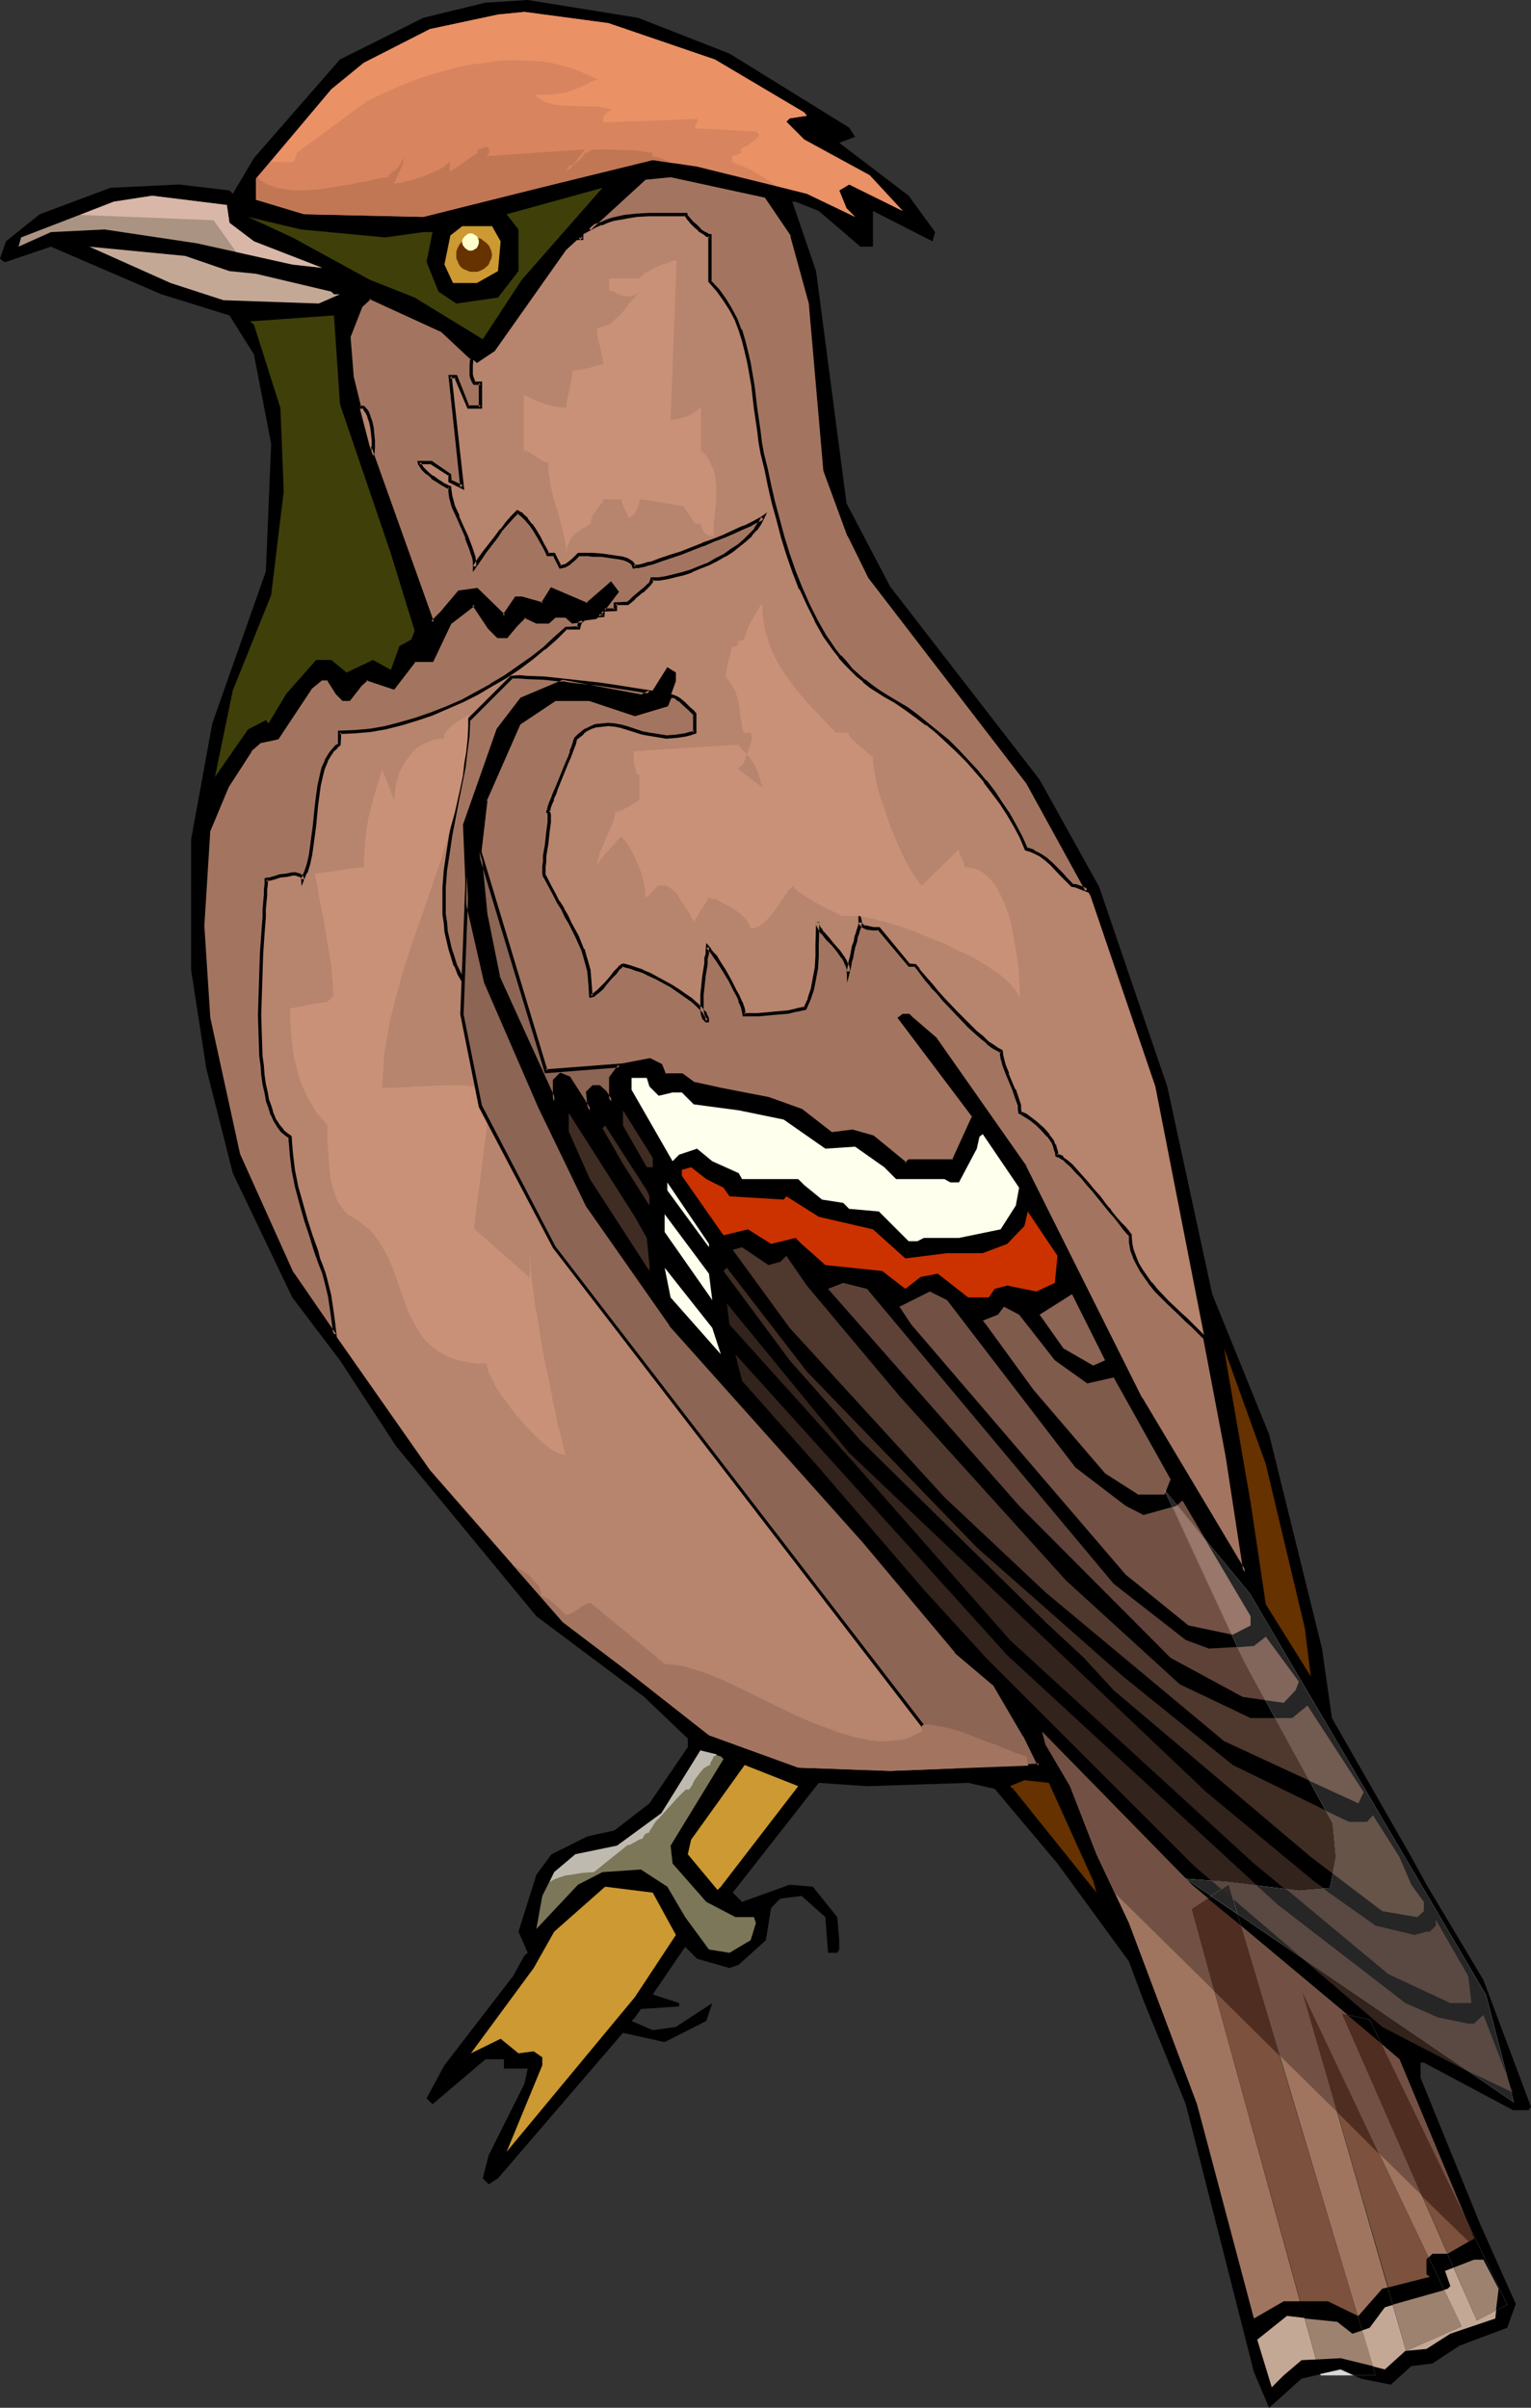 <?xml version="1.0" encoding="UTF-8" standalone="no"?>
<svg
   version="1.0"
   width="98.959mm"
   height="155.668mm"
   id="svg86"
   sodipodi:docname="Bird Perched 90.wmf"
   xmlns:inkscape="http://www.inkscape.org/namespaces/inkscape"
   xmlns:sodipodi="http://sodipodi.sourceforge.net/DTD/sodipodi-0.dtd"
   xmlns="http://www.w3.org/2000/svg"
   xmlns:svg="http://www.w3.org/2000/svg">
  <rect width="100%" height="100%" fill="#333333" stroke="none"/>
  <sodipodi:namedview
     id="namedview86"
     pagecolor="#ffffff"
     bordercolor="#000000"
     borderopacity="0.25"
     inkscape:showpageshadow="2"
     inkscape:pageopacity="0.0"
     inkscape:pagecheckerboard="0"
     inkscape:deskcolor="#d1d1d1"
     inkscape:document-units="mm" />
  <defs
     id="defs1">
    <pattern
       id="WMFhbasepattern"
       patternUnits="userSpaceOnUse"
       width="6"
       height="6"
       x="0"
       y="0" />
  </defs>
  <path
     style="fill:#000000;fill-opacity:1;fill-rule:evenodd;stroke:none"
     d="m 178.205,13.089 29.243,18.098 1.454,2.262 -3.878,1.454 16.964,12.927 6.463,8.888 -0.646,2.262 -14.541,-7.433 v 8.726 h -3.07 l -10.179,-8.726 -5.655,-2.262 h -0.808 l 5.816,16.967 7.432,56.718 10.663,20.36 36.513,47.185 14.541,26.178 16.641,48.801 10.986,50.74 13.894,34.257 12.925,52.356 2.423,16.967 19.388,33.934 3.716,6.787 13.894,23.269 11.633,31.025 -0.646,0.808 h -3.716 L 347.846,504.003 h -0.808 v 3.717 l 14.541,35.712 8.724,19.553 -2.1,5.817 -11.633,4.363 -6.624,4.363 -5.17,0.646 -5.008,4.525 -7.27,-1.454 -5.008,-2.262 -9.532,2.262 -7.917,7.11 -3.716,-8.726 -16.641,-65.444 -10.34,-25.37 -3.554,-9.534 -17.449,-23.915 -15.349,-18.26 -6.463,-1.454 -24.719,0.808 -11.794,-0.808 -21.003,26.824 2.262,2.262 11.633,-4.201 5.655,0.485 5.978,7.433 0.485,5.656 v 2.262 l -0.485,0.808 h -2.262 l -0.646,-8.726 -5.816,-5.171 -5.17,0.646 -2.262,2.262 -1.293,7.918 -6.624,5.979 -2.262,0.808 -7.917,-2.262 -2.908,-2.909 -7.917,11.635 6.463,2.101 v 0.808 l -9.371,0.646 -1.454,2.101 -0.808,0.808 5.17,2.262 5.655,-0.808 8.886,-5.817 -1.454,4.363 -10.179,5.171 -10.179,-2.262 -30.536,35.55 -2.262,1.454 -1.454,-1.454 1.454,-5.656 8.724,-17.452 0.808,-3.717 h -5.816 v -2.262 h -4.524 l -12.925,10.988 -1.454,-1.454 4.362,-8.08 16.803,-21.815 2.747,-5.009 0.808,-0.646 -2.262,-5.171 4.362,-13.897 3.716,-5.009 8.724,-4.363 6.624,-1.454 8.563,-6.625 9.371,-13.735 v -2.101 L 157.363,414.643 131.028,394.929 96.777,353.4 83.044,332.393 71.411,317.042 56.87,286.663 50.408,261.131 46.692,237.054 V 205.059 L 51.862,176.781 64.949,139.615 66.241,108.428 62.04,86.613 56.063,77.079 39.422,71.908 12.44,60.273 1.454,63.99 H 0.969 L 0,63.182 1.454,58.981 9.694,52.356 26.981,45.892 l 16.803,-0.808 12.279,1.454 0.808,0.808 5.17,-8.726 L 83.044,14.543 103.401,4.363 118.588,0.646 128.928,0 155.909,4.363 Z"
     id="path1" />
  <path
     style="fill:#d8845e;fill-opacity:1;fill-rule:evenodd;stroke:none"
     d="m 174.65,14.543 21.811,12.927 0.646,0.808 -4.201,0.646 -0.808,0.808 4.362,4.363 15.995,8.726 8.078,8.726 -13.087,-6.464 -2.423,1.454 1.777,4.363 2.1,2.101 -11.794,-5.656 -26.82,-6.625 -10.825,-1.616 -27.627,6.787 -28.435,7.11 -29.081,-0.646 -11.794,-3.555 v -5.171 l 18.418,-21.815 7.917,-6.464 16.156,-8.241 16.641,-3.555 6.463,-0.646 20.519,2.747 z"
     id="path2" />
  <path
     style="fill:#b7846d;fill-opacity:1;fill-rule:evenodd;stroke:none"
     d="m 193.553,57.526 4.362,16.644 3.716,40.721 5.816,15.998 5.008,10.019 38.614,50.416 15.349,27.632 15.833,46.538 17.61,90.006 4.201,28.602 -25.365,-42.337 -28.435,-56.557 -21.811,-31.349 -5.816,-5.171 -0.646,-0.646 h -1.454 l -0.808,0.646 18.095,24.077 -5.008,10.988 h -10.825 l -0.808,0.646 -7.917,-6.625 -5.17,-1.293 -5.008,0.646 -7.27,-5.817 -8.078,-2.909 -11.633,-2.101 -6.624,-1.454 -2.908,-2.262 h -4.201 l -0.808,-2.262 -2.908,-1.454 -7.27,1.454 -2.1,3.07 v 5.656 l -1.454,-2.101 -1.454,-1.454 h -1.454 l -1.454,1.454 0.646,4.363 -5.17,-7.918 -2.1,-0.808 -1.454,1.454 v 5.009 l -13.733,-30.541 -3.07,-15.19 -1.454,-15.351 1.454,-12.443 8.078,-18.745 8.724,-5.979 h 8.724 l 10.986,3.717 7.917,-2.262 2.1,-5.817 v -2.101 l -2.1,-1.293 -3.554,5.656 -2.908,1.454 -19.065,-3.717 -10.017,4.363 -5.816,7.433 -8.078,23.269 0.808,19.553 4.201,18.906 13.248,30.541 11.633,24.077 20.357,29.086 47.177,53.163 22.619,26.824 9.371,7.918 7.27,12.443 3.716,7.272 -36.513,1.454 -22.457,-0.808 -21.811,-7.918 -20.357,-15.998 -15.349,-11.635 -32.474,-37.166 -33.605,-47.993 -13.087,-29.086 -7.27,-33.449 -1.454,-22.461 1.454,-23.269 4.362,-10.988 5.655,-8.726 2.423,-2.101 4.201,-0.808 8.078,-12.281 2.908,-2.262 h 1.454 l 2.262,3.717 1.454,1.293 h 1.454 l 2.747,-3.555 1.616,-1.454 6.463,2.262 5.17,-6.787 h 4.362 l 4.362,-9.211 5.655,-4.363 3.716,5.656 2.262,2.262 h 2.1 l 2.262,-2.909 2.1,-2.101 2.908,1.454 h 2.908 l 1.454,-1.454 h 2.908 l 1.454,1.454 5.978,-0.808 5.008,-6.625 -1.454,-2.101 -5.816,5.171 -8.724,-3.717 -2.262,3.717 -5.008,-1.616 h -1.454 l -2.908,4.525 -6.624,-6.625 -4.362,0.646 -4.201,5.171 -2.262,2.262 -15.349,-42.983 -4.362,-16.805 -0.646,-10.18 2.747,-7.272 2.262,-2.101 17.61,8.08 8.563,7.918 4.362,-2.909 17.449,-24.723 19.065,-17.452 6.463,-0.808 23.265,5.009 z"
     id="path3" />
  <path
     style="fill:#3f3f0a;fill-opacity:1;fill-rule:evenodd;stroke:none"
     d="M 117.941,82.896 101.3,72.716 90.314,68.353 71.411,58.011 60.586,53.002 l 12.925,3.07 20.519,1.939 9.371,-1.293 h 2.262 l -1.454,7.272 2.908,7.272 4.362,2.909 10.179,-1.454 5.008,-6.464 v -10.18 l -2.908,-3.717 23.427,-6.464 -19.711,22.461 z"
     id="path4" />
  <path
     style="fill:#aa9382;fill-opacity:1;fill-rule:evenodd;stroke:none"
     d="m 56.063,54.456 5.978,4.525 16.641,6.464 -7.27,-0.808 -23.265,-5.171 -22.619,-3.393 -13.087,0.646 -7.917,3.555 0.646,-2.262 22.619,-8.726 9.371,-1.454 18.257,2.262 z"
     id="path5" />
  <path
     style="fill:#cc9932;fill-opacity:1;fill-rule:evenodd;stroke:none"
     d="m 122.304,58.981 -0.646,7.272 -5.17,2.909 h -5.816 l -2.1,-4.525 1.454,-7.11 2.908,-2.262 h 7.27 z"
     id="path6" />
  <path
     style="fill:#c4a896;fill-opacity:1;fill-rule:evenodd;stroke:none"
     d="m 56.063,66.252 6.463,0.646 18.418,4.363 0.646,0.646 h 1.454 L 77.874,74.17 54.609,73.362 41.683,69.161 21.811,60.273 45.238,62.536 Z"
     id="path7" />
  <path
     style="fill:#3f3f0a;fill-opacity:1;fill-rule:evenodd;stroke:none"
     d="m 95.484,135.252 5.816,18.906 -0.808,2.101 -2.908,1.616 -2.1,5.817 -4.362,-2.424 -6.463,3.07 -3.716,-3.07 h -3.716 l -7.27,8.241 -4.362,7.272 -0.646,-0.808 -4.362,2.262 -8.078,11.635 4.362,-21.168 9.371,-23.269 3.07,-25.37 -0.808,-20.36 -6.463,-20.36 -0.969,-0.808 20.519,-1.454 1.454,21.653 z"
     id="path8" />
  <path
     style="fill:#ffffed;fill-opacity:1;fill-rule:evenodd;stroke:none"
     d="m 158.655,265.494 2.262,2.262 3.393,-0.808 h 2.262 l 2.908,2.909 10.986,1.454 10.986,2.262 10.179,7.11 7.27,-0.485 7.109,5.009 2.908,2.909 h 11.794 l 1.454,0.808 h 2.1 l 4.362,-8.241 0.646,-2.909 0.808,-0.646 8.886,13.089 -0.808,4.363 -3.716,5.817 -10.179,2.101 h -8.563 l -1.616,0.808 h -2.1 l -7.27,-7.272 -7.27,-0.646 -1.454,-1.454 -5.17,-0.808 -4.362,-3.555 -1.454,-1.454 h -13.733 l -0.808,-1.454 -6.463,-2.909 -3.716,-3.07 -4.362,1.454 -1.616,1.616 -10.017,-17.452 v -2.909 h 3.716 z"
     id="path9" />
  <path
     style="fill:#3f2d23;fill-opacity:1;fill-rule:evenodd;stroke:none"
     d="m 159.463,285.208 h -1.454 l -5.816,-10.18 v -3.717 l 7.27,11.635 z"
     id="path10" />
  <path
     style="fill:#3f2d23;fill-opacity:1;fill-rule:evenodd;stroke:none"
     d="m 158.009,302.499 0.646,6.625 v 1.454 l -14.541,-22.461 -5.17,-11.635 v -4.525 l 16.156,25.37 z"
     id="path11" />
  <path
     style="fill:#3f2d23;fill-opacity:1;fill-rule:evenodd;stroke:none"
     d="m 158.655,292.318 v 2.262 l -6.463,-10.18 -5.008,-8.726 0.646,-0.646 10.179,15.836 z"
     id="path12" />
  <path
     style="fill:#cc3200;fill-opacity:1;fill-rule:evenodd;stroke:none"
     d="m 176.751,290.218 1.454,2.101 13.248,0.808 0.646,-0.808 7.917,5.009 13.248,3.07 7.917,7.11 10.179,-1.293 h 8.724 l 5.978,-2.262 4.201,-4.363 0.808,-3.555 7.27,10.827 -0.646,6.625 -4.524,2.101 -7.109,-1.454 -3.07,0.808 -1.454,2.101 h -5.008 l -7.432,-5.817 -4.201,0.808 -3.716,2.909 -5.655,-4.363 -13.894,-1.454 -5.816,-5.171 -1.454,-1.454 -5.978,1.454 -5.655,-3.555 -5.978,1.454 -10.179,-14.543 v -1.454 l 2.262,-0.646 3.716,2.909 z"
     id="path13" />
  <path
     style="fill:#ffffed;fill-opacity:1;fill-rule:evenodd;stroke:none"
     d="M 173.196,304.761 163.018,290.864 v -1.939 l 10.179,15.028 z"
     id="path14" />
  <path
     style="fill:#ffffed;fill-opacity:1;fill-rule:evenodd;stroke:none"
     d="m 174.004,317.688 -11.633,-16.644 v -4.363 l 10.825,14.543 z"
     id="path15" />
  <path
     style="fill:#4f382d;fill-opacity:1;fill-rule:evenodd;stroke:none"
     d="m 190.645,308.316 1.454,-1.454 5.008,7.272 22.619,26.986 40.714,45.084 27.789,25.37 17.287,8.241 h 10.179 l 3.716,-3.07 13.733,21.168 -1.293,2.747 -32.797,-15.19 -43.622,-36.358 -24.719,-23.269 -37.806,-41.367 -13.894,-19.068 2.262,-0.646 6.463,4.363 z"
     id="path16" />
  <path
     style="fill:#ffffed;fill-opacity:1;fill-rule:evenodd;stroke:none"
     d="m 176.104,330.939 -12.279,-13.897 -1.454,-7.272 11.633,14.705 z"
     id="path17" />
  <path
     style="fill:#3f2d23;fill-opacity:1;fill-rule:evenodd;stroke:none"
     d="m 238.629,378.123 35.706,31.51 26.82,21.653 28.435,13.897 h 4.362 l 1.454,-1.616 6.463,10.18 2.908,6.787 3.07,4.201 v 2.262 l -1.616,1.454 -8.563,-1.454 -17.449,-13.25 -48.146,-40.721 -7.27,-7.918 -9.371,-8.726 -45.238,-44.438 -17.287,-19.553 -16.156,-21.815 0.808,-0.808 19.549,25.37 z"
     id="path18" />
  <path
     style="fill:#5e4238;fill-opacity:1;fill-rule:evenodd;stroke:none"
     d="m 272.073,387.011 17.61,13.735 5.655,2.101 10.986,-0.646 2.908,-2.262 8.078,10.988 -0.808,2.101 -2.908,3.07 -10.017,-1.454 -17.61,-9.534 -36.998,-37.166 -46.692,-53.002 3.716,-1.454 5.816,1.454 z"
     id="path19" />
  <path
     style="fill:#725144;fill-opacity:1;fill-rule:evenodd;stroke:none"
     d="m 262.702,358.571 12.279,9.372 4.362,2.262 8.078,-2.262 1.454,-1.293 16.641,28.278 v 2.262 l -4.362,2.262 -10.825,-2.262 -15.349,-12.443 -52.347,-61.081 -2.908,-4.363 7.432,-3.717 4.201,2.101 z"
     id="path20" />
  <path
     style="fill:#8c6554;fill-opacity:1;fill-rule:evenodd;stroke:none"
     d="m 267.065,333.686 -7.27,-4.201 -5.816,-8.241 7.917,-5.009 8.078,16.159 z"
     id="path21" />
  <path
     style="fill:#32231c;fill-opacity:1;fill-rule:evenodd;stroke:none"
     d="m 294.692,437.912 26.173,21.653 15.187,10.988 9.532,2.262 2.908,-0.808 h 0.808 l 1.454,-1.454 v -1.454 l 7.917,13.735 0.808,6.625 h -5.17 l -15.187,-7.11 -32.797,-26.986 -59.617,-54.618 -37.806,-42.983 -30.697,-34.096 -0.646,-5.171 29.889,36.52 z"
     id="path22" />
  <path
     style="fill:#7f5b4c;fill-opacity:1;fill-rule:evenodd;stroke:none"
     d="m 257.694,332.393 7.917,5.656 6.463,-1.454 13.894,24.885 -1.454,3.717 h -6.463 l -8.078,-5.171 -17.449,-20.36 -11.633,-15.998 -0.808,-0.97 3.716,-1.454 1.454,-1.939 3.716,1.939 z"
     id="path23" />
  <path
     style="fill:#663200;fill-opacity:1;fill-rule:evenodd;stroke:none"
     d="m 318.765,397.837 1.454,11.796 -10.986,-17.613 -3.716,-24.885 -5.655,-32.641 -0.808,-5.009 10.179,28.278 z"
     id="path24" />
  <path
     style="fill:#32231c;fill-opacity:1;fill-rule:evenodd;stroke:none"
     d="m 312.303,465.544 31.02,23.915 8.078,3.555 7.27,1.454 h 1.454 l 2.262,-2.101 7.27,19.068 -12.44,-5.979 -19.549,-10.18 -45.884,-39.267 -50.893,-50.901 -15.187,-16.644 -25.689,-29.894 -18.741,-21.168 -1.616,-6.464 66.403,73.524 z"
     id="path25" />
  <path
     style="fill:#a07560;fill-opacity:1;fill-rule:evenodd;stroke:none"
     d="m 327.489,490.914 14.379,12.281 18.257,43.791 -6.463,3.717 h -3.716 l -1.454,1.454 v 3.555 l 0.808,0.646 -11.633,2.909 -5.816,6.625 -7.432,-3.555 H 313.595 l -7.27,4.201 -4.201,-15.836 -9.694,-36.52 -16.641,-44.276 -7.917,-16.805 -6.463,-16.644 -5.978,-10.18 -0.808,-3.07 36.513,37.328 z"
     id="path26" />
  <path
     style="fill:#7c7759;fill-opacity:1;fill-rule:evenodd;stroke:none"
     d="m 176.751,429.832 -12.925,21.168 0.485,4.363 8.24,9.372 7.109,3.717 h 4.524 l 0.485,1.454 -1.293,4.201 -5.17,3.07 -5.008,-0.808 -5.816,-7.918 -4.362,-7.433 -6.463,-4.201 -9.371,0.646 -5.978,3.07 -10.179,10.827 1.454,-8.08 2.908,-5.817 5.17,-4.363 10.179,-2.101 10.825,-7.918 9.532,-15.351 5.008,1.454 z"
     id="path27" />
  <path
     style="fill:#cc9932;fill-opacity:1;fill-rule:evenodd;stroke:none"
     d="m 176.104,461.019 -0.808,0.808 -7.27,-8.726 0.808,-3.555 13.087,-18.26 13.087,5.171 z"
     id="path28" />
  <path
     style="fill:#663200;fill-opacity:1;fill-rule:evenodd;stroke:none"
     d="m 267.065,459.565 0.808,2.909 -20.357,-25.37 -0.808,-0.646 3.554,-1.454 5.978,0.646 z"
     id="path29" />
  <path
     style="fill:#cc9932;fill-opacity:1;fill-rule:evenodd;stroke:none"
     d="m 165.118,472.816 -10.017,15.19 -31.343,37.812 8.724,-21.168 v -1.939 l -2.1,-1.454 -3.716,0.485 -4.362,-3.555 -7.27,3.555 15.349,-20.845 5.008,-8.888 12.44,-10.988 11.633,1.454 z"
     id="path30" />
  <path
     style="fill:#c4a896;fill-opacity:1;fill-rule:evenodd;stroke:none"
     d="m 366.103,559.267 -0.808,7.272 -10.986,3.717 -5.816,3.717 -5.17,0.485 -5.008,4.525 -10.825,-2.747 -9.532,0.485 -4.362,3.717 -2.908,2.909 -3.554,-11.635 7.27,-5.817 12.279,1.454 3.716,2.909 4.201,-1.454 3.716,-5.009 15.349,-4.525 0.646,-0.646 -1.293,-3.717 7.109,-2.747 h 2.262 z"
     id="path31" />
  <path
     style="fill:#663200;fill-opacity:1;fill-rule:evenodd;stroke:none"
     d="m 115.68,58.011 0.969,0.162 0.808,0.162 0.646,0.485 0.646,0.485 0.646,0.646 0.323,0.646 0.323,0.808 0.162,0.808 -0.162,0.97 -0.323,0.646 -0.323,0.808 -0.646,0.646 -0.646,0.485 -0.646,0.323 -0.808,0.323 h -0.969 -0.808 l -0.808,-0.323 -0.808,-0.323 -0.646,-0.485 -0.485,-0.646 -0.323,-0.808 -0.323,-0.646 v -0.97 -0.808 l 0.323,-0.808 0.323,-0.646 0.485,-0.646 0.646,-0.485 0.808,-0.485 0.808,-0.162 z"
     id="path32" />
  <path
     style="fill:#ffffcc;fill-opacity:1;fill-rule:evenodd;stroke:none"
     d="m 115.033,57.042 h 0.323 l 0.323,0.162 0.808,0.485 0.323,0.646 0.162,0.323 v 0.485 0.323 l -0.162,0.485 -0.323,0.646 -0.808,0.485 -0.323,0.162 h -0.323 -0.485 l -0.323,-0.162 -0.646,-0.485 -0.485,-0.646 -0.162,-0.485 v -0.323 -0.485 l 0.162,-0.323 0.485,-0.646 0.646,-0.485 0.323,-0.162 z"
     id="path33" />
  <path
     style="fill:#ea9166;fill-opacity:1;fill-rule:evenodd;stroke:none"
     d="m 66.08,39.59 h 5.655 l 0.162,-0.485 0.323,-0.646 0.162,-0.485 0.162,-0.646 17.126,-12.604 3.393,-1.616 3.554,-1.616 3.554,-1.454 3.554,-1.293 3.716,-1.131 3.554,-0.97 3.716,-0.808 3.716,-0.485 3.554,-0.485 3.554,-0.162 3.554,0.162 3.554,0.162 3.393,0.646 3.393,0.97 1.616,0.485 1.616,0.808 1.616,0.646 1.616,0.808 -1.293,0.485 -0.969,0.485 -0.969,0.485 -0.969,0.485 -1.616,0.646 -1.454,0.485 -1.454,0.323 -1.777,0.162 -0.969,0.162 h -0.969 -1.293 -1.293 l 0.485,0.808 0.808,0.485 0.808,0.485 1.131,0.323 1.131,0.323 1.131,0.162 2.747,0.162 5.655,0.162 h 1.293 l 1.293,0.323 1.293,0.162 0.969,0.485 h -0.485 l -0.646,0.323 -0.485,0.485 -0.646,0.646 v 0.646 0.808 l 23.104,-0.808 v 0.646 l -0.323,0.485 -0.323,0.485 v 0.646 l 14.864,0.808 0.808,0.646 -0.162,0.485 -0.323,0.323 -0.485,0.485 -0.646,0.485 -0.646,0.485 -0.485,0.485 -0.646,0.162 -0.323,0.162 -0.808,0.646 v 0.808 0.162 h -0.162 l -0.646,0.323 -0.646,0.162 -0.646,0.162 v 0.808 0.646 l 1.131,0.485 1.293,0.485 1.454,0.646 1.293,0.646 2.747,1.616 1.454,0.97 1.293,0.97 7.593,1.939 11.794,5.656 -2.1,-2.101 -1.777,-4.363 2.423,-1.454 13.087,6.464 -8.078,-8.726 -15.995,-8.726 -4.362,-4.363 0.808,-0.808 4.201,-0.646 -0.646,-0.808 -21.811,-12.927 -26.012,-8.888 -20.519,-2.747 -6.463,0.646 -16.641,3.555 -16.156,8.241 -7.917,6.464 z"
     id="path34" />
  <path
     style="fill:#c17754;fill-opacity:1;fill-rule:evenodd;stroke:none"
     d="m 63.01,43.306 0.485,0.646 0.646,0.485 0.808,0.485 0.808,0.323 1.777,0.646 1.939,0.323 2.1,0.323 h 2.262 l 2.262,-0.162 2.423,-0.162 4.685,-0.808 2.423,-0.323 2.1,-0.485 2.1,-0.323 1.939,-0.485 1.616,-0.323 1.454,-0.162 0.162,-0.323 v -0.323 h 0.323 l 0.162,-0.162 0.162,-0.162 V 41.852 h 0.646 l 0.485,-0.485 0.485,-0.485 0.485,-0.646 0.323,-0.646 0.323,-0.485 0.162,-0.646 0.162,-0.323 -0.162,0.97 -0.162,0.97 -0.808,1.939 -0.485,0.97 -0.323,0.808 -0.323,0.646 -0.162,0.485 0.485,-0.162 h 0.646 l 0.808,-0.162 0.969,-0.323 0.969,-0.162 1.131,-0.323 2.423,-0.808 2.262,-0.97 1.131,-0.485 0.808,-0.485 0.808,-0.485 0.646,-0.646 0.485,-0.485 V 38.943 41.852 l 0.646,-0.323 0.808,-0.485 3.878,-2.747 0.808,-0.485 0.646,-0.485 v -0.808 l 2.262,-0.646 0.646,0.646 v 0.808 l -0.646,0.808 23.911,-1.616 -0.162,0.323 -0.485,0.485 -1.616,2.262 -0.485,0.485 -0.162,0.323 h -0.808 l -0.808,1.454 0.485,-0.323 0.646,-0.485 1.454,-1.454 0.808,-0.646 0.646,-0.646 0.323,-0.485 0.162,-0.323 v -0.162 h 0.646 l 0.485,-0.323 0.646,-0.323 0.485,-0.162 h 3.231 l 3.878,0.162 h 1.939 l 1.939,0.162 1.777,0.323 1.454,0.162 v 0.808 l 1.454,0.323 1.293,0.485 2.585,0.97 -5.17,-0.808 -27.627,6.787 -28.435,7.11 -29.081,-0.646 -11.794,-3.555 v -5.171 z"
     id="path35" />
  <path
     style="fill:#a37560;fill-opacity:1;fill-rule:evenodd;stroke:none"
     d="m 142.176,57.688 v 0.646 h -0.808 z m 1.777,-1.778 1.454,-0.646 1.454,-0.646 1.454,-0.485 1.454,-0.485 2.908,-0.646 2.908,-0.485 2.908,-0.162 h 3.07 5.978 v 0.162 l 0.162,0.323 0.162,0.323 0.323,0.323 0.808,0.97 0.969,0.808 0.969,0.97 0.969,0.646 0.808,0.646 h 0.485 l 0.323,0.162 v 9.534 1.616 l 1.939,2.101 1.616,2.262 1.454,2.424 1.293,2.424 0.969,2.585 0.969,2.585 0.646,2.747 0.485,2.747 0.969,5.494 0.646,5.494 0.808,5.656 0.485,2.747 0.485,2.585 0.808,3.878 0.969,4.04 0.969,4.201 0.969,4.201 1.293,4.201 1.293,4.201 1.454,4.201 1.616,4.04 1.777,4.04 1.939,3.878 2.1,3.717 2.423,3.555 1.293,1.616 1.454,1.616 1.293,1.454 1.616,1.454 1.454,1.454 1.777,1.131 1.616,1.293 1.777,1.131 2.585,1.454 2.585,1.616 2.585,1.939 2.585,1.939 2.423,2.101 2.585,2.101 2.423,2.424 2.262,2.424 2.262,2.424 2.262,2.585 2.1,2.585 1.777,2.747 1.777,2.747 1.616,2.747 1.454,2.747 1.293,2.909 0.808,0.323 0.969,0.323 1.616,0.808 1.454,0.97 1.293,1.131 2.423,2.585 1.292,1.454 1.293,1.293 0.808,0.162 0.969,0.162 1.939,0.808 -14.541,-26.178 -38.614,-50.416 -5.008,-10.019 -5.816,-15.998 -3.716,-40.721 -4.362,-16.644 -6.463,-9.695 -23.265,-5.009 -6.463,0.808 z"
     id="path36" />
  <path
     style="fill:#000000;fill-opacity:1;fill-rule:evenodd;stroke:none"
     d="m 142.338,58.011 -0.646,-0.323 v 0.646 l 0.485,-0.485 h -0.808 l 0.323,0.808 0.646,-0.646 0.162,-1.131 -2.262,1.778 h 2.262 v -1.778 z"
     id="path37" />
  <path
     style="fill:#000000;fill-opacity:1;fill-rule:evenodd;stroke:none"
     d="m 141.368,57.85 4.201,-2.262 1.454,-0.646 v 0.162 l 1.454,-0.646 1.454,-0.485 2.908,-0.485 h -0.162 l 2.908,-0.485 v 0 l 2.908,-0.162 h 3.07 5.978 l -0.485,-0.323 0.162,0.162 v 0 l 0.162,0.323 0.323,0.323 v 0.162 l 0.323,0.323 0.646,0.808 0.969,0.97 0.969,0.808 v 0.162 l 1.131,0.646 0.808,0.646 0.485,0.162 h 0.162 0.162 l -0.323,-0.323 v 11.15 l 2.1,2.424 v 0 l 1.616,2.262 1.454,2.262 v 0 l 1.293,2.424 0.969,2.585 v 0 l 0.808,2.585 0.646,2.585 v 0 l 0.646,2.747 0.969,5.494 0.646,5.656 0.808,5.494 0.323,2.747 0.485,2.747 v 0 l 0.969,3.878 0.808,4.04 0.969,4.201 1.131,4.04 1.131,4.363 1.293,4.201 1.454,4.201 v 0 l 1.616,4.201 h 0.162 l 1.777,3.878 1.939,3.878 v 0.162 l 2.1,3.717 2.423,3.393 1.293,1.616 v 0.162 l 1.454,1.616 1.454,1.454 1.454,1.454 1.616,1.293 v 0.162 l 1.616,1.293 1.777,1.131 1.777,1.131 2.585,1.454 2.585,1.778 2.423,1.778 2.585,1.939 v -0.162 l 2.585,2.101 v 0 l 2.423,2.262 2.423,2.262 2.423,2.424 2.262,2.585 2.1,2.424 h -0.162 l 2.1,2.747 1.939,2.585 1.777,2.747 1.616,2.747 v 0 l 1.454,2.747 1.293,3.07 1.131,0.323 0.808,0.323 v 0 l 1.616,0.808 v 0 l 1.292,0.97 v 0 l 1.293,1.131 2.423,2.585 1.293,1.293 1.454,1.454 0.969,0.162 v 0 l 0.808,0.323 v 0 l 2.908,1.131 -14.864,-27.147 V 191.001 L 212.779,140.746 v 0 l -5.008,-10.019 v 0 l -5.655,-15.998 v 0 l -3.716,-40.721 v 0 l -4.524,-16.644 -6.624,-9.857 -23.427,-5.009 -6.624,0.808 -15.833,14.543 2.908,-1.616 13.41,-12.281 h -0.323 l 6.463,-0.646 v 0 l 23.104,5.009 -0.162,-0.162 6.463,9.534 h -0.162 l 4.524,16.482 v 0 l 3.554,40.883 5.816,15.836 0.162,0.162 5.008,10.18 38.614,50.255 v 0 l 14.379,26.178 0.646,-0.485 -1.939,-0.808 v 0 l -0.969,-0.323 v 0 h -0.808 0.162 l -1.293,-1.293 -1.293,-1.454 -2.423,-2.424 -1.454,-1.293 v 0 l -1.454,-0.97 v 0 l -1.616,-0.808 v -0.162 l -0.969,-0.323 -0.969,-0.323 0.323,0.323 -1.293,-2.909 -1.454,-2.747 v 0 l -1.616,-2.909 -1.777,-2.585 -1.777,-2.747 -2.1,-2.747 h -0.162 l -2.1,-2.585 -2.262,-2.424 -2.262,-2.424 -2.423,-2.424 -2.585,-2.101 v 0 l -2.585,-2.101 v 0 l -2.585,-2.101 -2.423,-1.778 -2.747,-1.616 -2.423,-1.454 -1.777,-1.131 -1.777,-1.293 -1.616,-1.293 v 0.162 l -1.616,-1.454 -1.454,-1.293 -1.293,-1.616 -1.454,-1.616 v 0.162 l -1.293,-1.616 -2.423,-3.555 -2.1,-3.717 v 0 l -1.939,-3.878 -1.777,-4.04 v 0 l -1.616,-4.04 v 0 l -1.454,-4.201 -1.293,-4.201 -1.131,-4.201 -1.131,-4.201 -0.969,-4.201 -0.808,-3.878 -0.969,-3.878 v 0 l -0.485,-2.747 -0.323,-2.747 -0.808,-5.494 -0.646,-5.494 -0.969,-5.656 -0.646,-2.747 v 0 l -0.646,-2.585 -0.808,-2.747 h -0.162 l -0.969,-2.585 -1.293,-2.424 v 0 l -1.454,-2.424 -1.616,-2.262 v 0 l -2.1,-2.262 0.162,0.323 v -11.635 h -0.646 0.162 l -0.485,-0.162 h 0.162 l -0.969,-0.485 -0.969,-0.646 h 0.162 l -0.969,-0.97 -0.969,-0.808 -0.808,-0.97 -0.323,-0.323 v 0 l -0.162,-0.323 v 0.162 l -0.162,-0.323 h 0.162 l -0.162,-0.323 h -6.301 -3.07 l -2.908,0.162 v 0 l -3.07,0.323 v 0 l -2.908,0.646 -1.454,0.485 -1.454,0.646 v 0 l -1.454,0.485 -1.454,0.808 0.485,0.646 z"
     id="path38" />
  <path
     style="fill:#d8b7a8;fill-opacity:1;fill-rule:evenodd;stroke:none"
     d="m 19.549,52.517 32.636,1.293 5.493,7.756 13.733,3.07 7.27,0.808 -16.641,-6.464 -5.978,-4.525 -0.646,-4.363 -18.257,-2.262 -9.371,1.454 z"
     id="path39" />
  <path
     style="fill:#a37560;fill-opacity:1;fill-rule:evenodd;stroke:none"
     d="m 133.452,273.897 -1.616,-3.393 -13.248,-30.541 -4.201,-18.906 -0.808,-19.553 8.078,-23.269 5.816,-7.433 10.017,-4.363 19.065,3.717 2.1,-1.131 -1.939,-0.162 -1.939,-0.323 -4.201,-0.646 -4.362,-0.646 -4.362,-0.646 -4.524,-0.485 -4.362,-0.323 -4.201,-0.323 h -1.939 -1.939 l -10.502,10.503 -0.162,3.717 -0.323,3.878 -0.646,4.04 -0.808,4.04 -0.808,4.04 -0.808,4.201 -0.808,4.201 -0.646,4.201 -0.646,4.363 -0.162,4.201 -0.162,4.363 0.162,2.101 0.162,2.101 0.323,2.101 0.323,2.262 0.485,2.101 0.646,1.939 0.808,2.101 0.969,1.939 0.969,2.101 1.131,1.939 h 1.454 l 0.646,1.131 0.485,1.293 0.808,2.747 0.646,3.07 0.646,3.07 0.646,3.07 0.969,2.909 1.131,2.747 0.808,1.293 0.808,1.131 h 1.454 l 0.646,0.646 0.485,0.646 1.131,1.778 1.131,1.616 0.485,0.646 0.646,0.646 v 1.454 l 0.808,0.646 0.969,0.646 0.969,0.485 z m 30.374,-103.903 0.646,0.162 0.808,0.323 0.808,0.646 0.808,0.646 1.616,1.454 0.646,0.646 0.646,0.646 v 4.525 l -1.292,0.323 -1.131,0.323 -1.293,0.162 -1.131,0.162 h -2.1 l -2.1,-0.162 -1.939,-0.323 -1.777,-0.485 -3.554,-0.97 -1.616,-0.485 -1.616,-0.323 -1.616,-0.162 h -1.616 l -1.616,0.323 -0.646,0.162 -1.616,0.808 -0.808,0.646 -0.808,0.646 -0.969,0.808 v 0.162 0.162 l -0.162,0.808 -0.485,0.97 -0.323,1.131 -0.485,1.293 -0.646,1.454 -2.423,5.979 -0.646,1.454 -0.485,1.293 -0.323,1.131 -0.323,0.97 -0.323,0.646 v 0.323 0.162 h 0.162 v 0.162 l 0.162,0.485 v 0.808 0.97 l -0.162,1.131 -0.162,1.454 -0.485,2.909 -0.323,2.909 -0.162,1.293 -0.162,1.131 v 1.131 0.646 l 0.162,0.646 0.162,0.162 1.131,2.101 1.131,2.101 0.969,1.939 1.131,1.778 0.808,1.616 0.969,1.778 1.616,3.232 1.454,3.232 0.646,1.616 0.485,1.778 0.323,1.778 0.323,1.939 0.162,2.101 v 2.101 h 0.323 l 0.485,-0.162 0.323,-0.323 0.485,-0.485 1.131,-0.97 1.131,-1.293 0.969,-1.131 1.131,-1.293 0.808,-0.97 0.485,-0.485 0.323,-0.323 h 0.485 l 0.485,0.162 1.131,0.162 1.454,0.485 1.616,0.646 1.616,0.808 1.777,0.808 3.554,1.939 1.777,1.131 1.616,1.131 1.454,0.97 1.293,1.293 1.131,0.97 0.808,1.131 0.323,0.485 0.323,0.485 v 0.485 l 0.162,0.323 h -0.323 l -0.162,-0.162 -0.485,-0.485 -0.162,-0.646 -0.162,-0.97 -0.162,-1.293 v -1.293 l 0.162,-1.454 0.162,-1.454 0.323,-3.232 0.323,-2.909 0.162,-1.293 0.162,-1.131 v -0.97 l 0.162,-0.646 0.485,0.646 0.646,0.808 0.808,0.97 0.646,0.97 1.454,2.262 1.454,2.585 1.293,2.585 0.646,1.131 0.485,1.131 0.323,0.97 0.323,0.97 0.323,0.808 v 0.646 h 3.393 l 3.554,-0.162 1.777,-0.162 1.939,-0.323 2.1,-0.323 2.262,-0.485 0.969,-2.424 0.646,-2.424 0.646,-2.424 0.323,-2.747 0.162,-2.747 0.162,-2.747 v -5.494 l 0.162,0.485 0.162,0.646 0.323,0.646 0.485,0.646 1.293,1.454 1.293,1.454 1.454,1.616 1.131,1.616 0.485,0.808 0.323,0.97 0.323,0.808 v 0.808 l 0.323,-1.131 0.323,-1.131 0.162,-1.131 0.162,-0.97 0.485,-1.616 0.323,-1.454 0.323,-0.97 0.162,-0.97 0.323,-0.646 0.162,-0.485 0.162,-0.323 v -0.323 l 0.162,-0.162 v -0.323 -0.323 l 0.162,0.485 0.323,0.323 0.485,0.323 0.646,0.162 1.616,0.162 h 1.293 l 7.432,9.049 h 1.454 l 0.808,0.97 0.808,1.131 1.131,1.293 1.293,1.616 1.293,1.454 1.616,1.778 3.07,3.393 3.231,3.232 1.616,1.454 1.454,1.293 1.454,1.293 1.131,0.808 1.293,0.808 0.323,0.162 0.485,0.323 0.162,0.808 v 0.808 l 0.646,1.939 0.646,1.939 0.808,1.939 0.808,1.939 0.808,1.939 0.485,1.939 0.162,0.808 v 0.808 l 0.646,0.323 0.646,0.485 1.454,0.808 1.454,1.131 1.454,1.454 1.293,1.454 1.131,1.616 0.323,0.808 0.323,0.808 0.162,0.808 0.162,0.808 h 0.323 l 0.323,0.162 0.323,0.323 0.485,0.162 0.969,0.97 1.131,0.97 1.293,1.293 1.293,1.454 1.454,1.616 1.454,1.616 1.293,1.778 1.293,1.616 0.808,0.97 0.646,0.646 1.293,1.616 0.969,1.454 1.131,1.131 0.808,0.97 0.323,0.485 0.323,0.162 0.162,1.939 0.323,1.778 0.646,1.778 0.646,1.616 0.969,1.778 1.131,1.616 1.131,1.454 1.292,1.616 2.908,2.909 3.07,2.909 1.454,1.454 1.454,1.454 2.908,2.747 5.655,28.763 4.201,28.602 -25.365,-42.337 -28.435,-56.557 -21.811,-31.349 -5.816,-5.171 -0.646,-0.646 h -1.454 l -0.808,0.646 18.095,24.077 -5.008,10.988 h -10.825 l -0.808,0.646 -7.917,-6.625 -5.17,-1.293 -5.008,0.646 -7.27,-5.817 -8.078,-2.909 -11.633,-2.101 -6.624,-1.454 -2.908,-2.262 h -4.201 l -0.808,-2.262 -2.908,-1.454 -7.27,1.454 -2.1,3.07 v 5.656 l -1.454,-2.101 -1.454,-1.454 h -1.454 l -1.454,1.454 0.646,4.363 -5.17,-7.918 -2.1,-0.808 -1.454,1.454 v 5.009 l -13.733,-30.541 -3.07,-15.19 -1.454,-15.351 1.454,-12.443 8.078,-18.745 8.724,-5.979 h 8.724 l 10.986,3.717 7.917,-2.262 z"
     id="path40" />
  <path
     style="fill:#000000;fill-opacity:1;fill-rule:evenodd;stroke:none"
     d="m 134.259,274.543 -2.1,-4.201 -13.248,-30.541 h 0.162 l -4.362,-18.906 v 0.162 l -0.808,-19.553 v 0.162 l 8.24,-23.269 -0.162,0.162 5.816,-7.433 -0.162,0.162 10.017,-4.525 -0.162,0.162 19.065,3.555 3.393,-1.616 -3.07,-0.485 -2.1,-0.323 -4.039,-0.646 -4.362,-0.646 -4.524,-0.485 -4.362,-0.485 -4.524,-0.485 v 0 l -4.201,-0.162 -1.939,-0.162 -2.1,0.162 -10.663,10.665 -0.162,3.878 v 0 l -0.485,3.878 -0.485,3.878 -0.808,4.04 -0.808,4.201 -0.808,4.04 -0.808,4.363 -0.646,4.201 -0.646,4.363 v 0 l -0.323,4.201 v 4.363 2.101 0.162 l 0.323,2.101 0.162,2.101 0.485,2.101 v 0 l 0.485,2.101 0.646,2.101 0.646,2.101 h 0.162 l 0.808,2.101 1.131,1.939 v 0 l 1.293,2.262 h 1.616 l -0.323,-0.323 0.646,1.131 h -0.162 l 0.485,1.293 0.808,2.747 0.646,2.909 v 0 l 0.646,3.07 v 0 l 0.808,3.07 0.969,3.07 v 0 l 1.131,2.747 0.808,1.293 v 0 l 1.454,2.262 v -1.293 l -0.323,0.323 h 1.454 l -0.485,-0.323 v 0.162 l 0.808,0.808 v -0.162 l 0.485,0.808 v 0 l 1.131,1.616 1.131,1.616 0.485,0.646 0.162,0.162 0.485,0.646 -0.162,-0.323 0.162,1.616 0.808,0.808 v 0 l 0.969,0.646 h 0.162 l 0.969,0.485 h 0.162 l 2.1,0.646 -0.646,-0.97 -1.293,-0.485 0.162,0.162 -1.131,-0.485 v 0 l -0.969,-0.646 v 0 l -0.646,-0.485 v 0.162 -1.616 l -0.646,-0.808 v 0.162 l -0.485,-0.808 -1.131,-1.616 -1.131,-1.616 v 0 l -0.646,-0.646 v -0.162 l -0.485,-0.646 v 0.323 -0.323 h -2.1 l -0.162,0.323 0.808,-0.162 -0.808,-1.131 v 0 l -0.646,-1.293 -1.293,-2.747 h 0.162 l -0.969,-2.909 -0.808,-3.07 v 0 l -0.646,-3.07 v 0 l -0.646,-3.07 -0.808,-2.747 -0.485,-1.131 v -0.162 l -0.646,-1.293 h -1.777 l 0.323,0.162 -1.131,-1.939 v 0 l -0.969,-2.101 -0.969,-1.939 v 0 l -0.646,-2.101 -0.646,-1.939 -0.485,-2.101 v 0 l -0.485,-2.101 -0.162,-2.101 -0.323,-2.101 v 0 -2.101 -4.363 l 0.323,-4.201 v 0 l 0.646,-4.201 0.646,-4.363 0.808,-4.201 0.808,-4.201 0.808,-4.04 0.808,-4.04 0.485,-4.04 0.485,-3.717 v -0.162 l 0.162,-3.717 -0.162,0.323 10.502,-10.503 h -0.323 1.939 l 1.939,0.162 4.201,0.162 v 0 l 4.362,0.485 4.524,0.485 4.362,0.485 4.362,0.646 4.201,0.646 1.939,0.323 1.777,0.323 v -0.808 l -2.1,1.131 0.162,-0.162 -19.065,-3.555 -10.34,4.363 -5.816,7.595 -8.24,23.431 0.808,19.553 4.362,19.068 13.248,30.541 1.616,3.393 0.485,-0.485 z"
     id="path41" />
  <path
     style="fill:#000000;fill-opacity:1;fill-rule:evenodd;stroke:none"
     d="m 164.149,170.155 -0.323,0.323 0.485,0.162 v -0.162 l 0.808,0.323 h -0.162 l 0.808,0.646 v -0.162 l 0.808,0.808 1.616,1.454 0.646,0.646 0.646,0.646 -0.162,-0.323 v 4.525 l 0.323,-0.485 -1.293,0.323 -1.131,0.323 v 0 l -1.131,0.162 -1.131,0.162 v 0 l -2.1,0.162 v 0 l -1.939,-0.323 -2.1,-0.323 -1.777,-0.323 v 0 l -3.393,-1.131 -1.616,-0.485 v 0 l -1.777,-0.323 -1.616,-0.162 v 0 l -1.616,0.162 v 0 l -1.616,0.162 v 0 l -0.808,0.323 v 0 l -1.616,0.808 h -0.162 l -0.808,0.646 v 0 l -0.808,0.646 -0.969,0.97 v 0.323 -0.162 l -0.162,0.323 -0.162,0.646 -0.323,0.97 -0.485,1.131 h 0.162 l -0.485,1.293 -0.646,1.454 -2.423,5.979 -0.646,1.454 -0.485,1.293 v 0 l -0.485,1.131 -0.323,0.97 -0.162,0.808 -0.162,0.162 v 0.485 l 0.323,0.162 v 0 0.162 -0.162 0.485 -0.162 0.808 0.97 0 l -0.162,1.131 -0.162,1.293 -0.323,3.07 -0.485,2.747 v 1.454 l -0.162,1.131 v 0 1.131 0.808 l 0.162,0.646 0.162,0.162 0.162,0.162 -0.162,-0.162 1.131,2.101 1.131,2.101 0.969,1.939 v 0 l 1.131,1.778 v 0 l 0.808,1.778 0.969,1.616 1.616,3.232 1.454,3.232 v 0 l 0.485,1.616 0.485,1.778 0.485,1.778 v 0 l 0.162,1.778 0.162,2.101 v 0 l 0.162,2.585 0.808,-0.162 0.485,-0.162 0.485,-0.485 -0.162,0.162 0.646,-0.485 1.131,-0.97 0.969,-1.293 1.131,-1.293 1.131,-1.131 0.808,-1.131 0.485,-0.323 v 0 l 0.323,-0.485 -0.323,0.162 h 0.485 -0.162 l 0.485,0.162 1.293,0.323 1.293,0.485 1.616,0.485 v 0 l 1.616,0.808 1.777,0.808 3.554,1.939 v 0 l 1.616,1.131 1.616,1.131 1.616,1.131 -0.162,-0.162 1.292,1.131 1.131,1.131 v 0 l 0.969,0.97 h -0.162 l 0.323,0.485 v 0 l 0.323,0.485 h -0.162 l 0.162,0.323 v 0 0.485 l 0.485,-0.485 h -0.323 0.162 l -0.162,-0.162 0.162,0.162 -0.323,-0.485 v 0 l -0.323,-0.646 v 0 l -0.162,-0.97 v 0.162 -1.293 -1.293 -1.454 0 l 0.162,-1.454 0.323,-3.07 0.485,-2.909 v -1.293 l 0.323,-1.293 v 0 -0.97 0.162 -0.808 l -0.646,0.323 0.646,0.646 -0.162,-0.162 0.646,0.808 0.646,0.97 0.808,1.131 1.454,2.262 v 0 l 1.454,2.424 1.293,2.585 0.646,1.131 0.485,1.131 h -0.162 l 0.485,0.97 v 0 l 0.323,0.97 0.162,0.808 v -0.162 l 0.162,1.131 h 3.716 l 3.554,-0.323 v 0 l 1.939,-0.162 1.939,-0.162 1.939,-0.485 h 0.162 l 2.262,-0.485 1.131,-2.585 v 0 l 0.808,-2.424 v 0 l 0.485,-2.585 0.485,-2.585 v -0.162 l 0.162,-2.747 v -2.747 l 0.162,-5.494 h -0.808 v 0.646 l 0.646,1.293 v 0 l 0.485,0.808 h 0.162 l 1.131,1.454 1.454,1.454 1.292,1.616 v 0 l 1.131,1.616 v -0.162 l 0.485,0.97 0.323,0.808 v -0.162 l 0.323,0.97 v -0.162 l 0.162,3.555 0.969,-3.878 v 0 l 0.162,-1.131 v 0 l 0.323,-0.97 0.162,-0.97 0.323,-1.616 0.485,-1.454 0.162,-1.131 0.323,-0.808 0.162,-0.646 0.323,-0.808 v -0.323 0.162 l 0.162,-0.323 v -0.162 -0.162 -0.485 h -0.808 l 0.323,0.646 0.485,0.485 0.485,0.323 0.808,0.323 v 0 l 1.454,0.162 h 1.454 l -0.323,-0.162 7.593,9.049 h 1.616 l -0.323,-0.162 0.808,0.97 v 0 l 0.485,-0.323 h 0.162 l -0.969,-1.131 -1.616,-0.162 0.323,0.323 -7.593,-9.211 h -1.454 v 0 l -1.454,-0.323 v 0 l -0.646,-0.162 v 0.162 l -0.485,-0.323 h 0.162 l -0.485,-0.323 0.162,0.162 -0.969,-4.04 v 4.04 0 0.162 0 0.162 l -0.162,0.162 v 0.162 l -0.323,0.97 -0.162,0.646 -0.323,0.808 -0.162,1.131 -0.485,1.293 -0.323,1.778 -0.162,0.808 -0.323,1.131 v 0 l -0.162,1.131 v 0 l -0.323,1.293 h 0.808 v -0.808 l -0.323,-0.97 -0.162,-0.162 -0.323,-0.808 -0.485,-0.808 v 0 l -1.131,-1.616 -0.162,-0.162 -1.293,-1.454 -1.293,-1.616 -1.293,-1.454 v 0.162 l -0.323,-0.808 v 0.162 l -0.485,-0.646 -0.162,-0.646 v 0.162 -0.646 l -0.808,0.162 -0.162,5.494 v 2.747 l -0.162,2.747 v 0 l -0.485,2.585 -0.485,2.585 v 0 l -0.808,2.424 0.162,-0.162 -1.131,2.424 0.323,-0.323 -2.262,0.485 h 0.162 l -2.1,0.485 -1.939,0.162 -1.939,0.162 h 0.162 l -3.554,0.323 h -3.393 l 0.323,0.323 v -0.646 l -0.162,-0.97 -0.323,-0.808 v -0.162 l -0.485,-0.97 v 0 l -0.485,-1.131 -0.646,-1.131 -1.293,-2.585 -1.454,-2.585 v 0 l -1.454,-2.262 -0.646,-1.131 -0.808,-0.808 -0.646,-0.808 v -0.162 l -1.131,-1.293 -0.162,1.616 v 0 0.97 0 l -0.323,1.131 v 1.293 l -0.485,2.909 -0.323,3.07 -0.162,1.616 v 0 1.454 1.293 1.293 0 l 0.162,0.97 0.323,0.97 0.485,0.485 0.323,0.323 h 0.808 v -0.97 0 l -0.162,-0.485 v 0 l -0.323,-0.485 v -0.162 l -0.162,-0.485 h -0.162 l -0.808,-0.97 v 0 l -1.131,-1.131 -1.293,-1.131 -0.162,-0.162 -1.454,-0.97 -1.616,-1.131 -1.777,-1.131 v 0 l -3.554,-1.939 -1.777,-0.97 -1.616,-0.646 -0.162,-0.162 -1.454,-0.485 -1.454,-0.485 -1.131,-0.323 -0.646,-0.162 -0.646,0.162 -0.485,0.485 v -0.162 l -0.323,0.485 -0.969,0.97 -0.969,1.293 -1.131,1.293 -1.131,1.131 -1.131,1.131 0.162,-0.162 -0.485,0.323 -0.162,0.162 -0.323,0.323 v 0 l -0.323,0.162 0.162,-0.162 -0.323,0.162 0.485,0.323 -0.162,-2.101 v 0 l -0.162,-2.101 -0.162,-1.939 v -0.162 l -0.485,-1.778 -0.485,-1.616 -0.485,-1.778 h -0.162 l -1.292,-3.232 -1.777,-3.232 -0.808,-1.778 -0.969,-1.616 v -0.162 l -1.131,-1.778 v 0.162 l -0.969,-1.939 -1.131,-2.101 -1.131,-2.262 -0.162,-0.162 v 0 0 0.162 -0.485 0 -0.646 -1.131 0.162 l 0.162,-1.293 v -1.293 l 0.485,-2.909 0.323,-2.909 0.162,-1.293 0.162,-1.131 v -0.162 -0.97 -0.808 l -0.162,-0.646 -0.162,-0.323 h -0.162 l 0.162,0.323 v -0.162 0.162 l 0.162,-0.323 0.162,-0.808 0.323,-0.808 0.485,-1.131 h -0.162 l 0.646,-1.293 0.485,-1.454 2.423,-5.979 0.646,-1.454 0.485,-1.293 v 0 l 0.485,-1.293 0.323,-0.808 0.162,-0.808 0.162,-0.323 v -0.162 l -0.162,0.323 0.969,-0.808 0.808,-0.646 h -0.162 l 0.808,-0.646 v 0 l 1.616,-0.808 -0.162,0.162 0.808,-0.323 v 0 l 1.616,-0.162 h -0.162 l 1.616,-0.162 v 0 l 1.616,0.162 1.616,0.323 h -0.162 l 1.616,0.485 3.554,1.131 v 0 l 1.939,0.323 1.939,0.323 1.939,0.323 h 0.162 l 2.1,-0.162 h 0.162 l 1.131,-0.162 1.131,-0.162 v 0 l 1.293,-0.323 1.454,-0.485 v -4.848 l -0.646,-0.808 -0.808,-0.646 -1.454,-1.454 -0.808,-0.646 -0.162,-0.162 -0.808,-0.485 v 0 l -0.808,-0.323 v 0 l -0.969,-0.323 z"
     id="path42" />
  <path
     style="fill:#000000;fill-opacity:1;fill-rule:evenodd;stroke:none"
     d="m 224.089,237.054 0.969,1.293 0.969,1.293 1.293,1.454 v 0.162 l 1.454,1.454 1.454,1.778 3.231,3.393 3.07,3.232 1.616,1.454 1.454,1.293 1.454,1.131 v 0.162 l 1.292,0.97 1.131,0.646 h 0.162 l 0.323,0.323 h 0.162 l 0.485,0.162 -0.323,-0.323 v 0.808 0 l 0.162,0.97 v 0 l 0.485,1.778 0.808,2.101 v 0 l 0.808,1.939 0.808,1.939 v 0 l 0.646,1.939 0.646,1.778 v 0 0.808 0 l 0.162,1.131 0.808,0.323 h -0.162 l 0.808,0.485 1.293,0.808 1.616,1.293 -0.162,-0.162 1.454,1.454 1.293,1.454 v -0.162 l 1.131,1.616 v 0 l 0.323,0.808 v -0.162 l 0.162,0.808 0.323,0.97 v -0.162 l 0.162,1.131 0.485,0.162 v 0 l 0.323,0.162 v -0.162 l 0.323,0.323 v 0 l 0.485,0.323 v -0.162 l 0.969,0.97 v 0 l 1.131,0.97 1.131,1.293 1.454,1.454 1.293,1.616 1.454,1.616 v 0 l 1.292,1.616 1.454,1.778 0.646,0.808 v 0 l 0.646,0.808 v 0 l 1.293,1.454 1.131,1.454 v 0 l 0.969,1.293 0.808,0.97 0.323,0.323 0.323,0.323 v -0.323 1.939 0 l 0.323,1.778 v 0.162 l 0.646,1.616 v 0.162 l 0.808,1.616 0.969,1.778 v 0 l 1.131,1.616 1.131,1.616 v 0 l 1.293,1.616 2.908,2.909 3.07,2.909 1.454,1.454 1.454,1.293 2.908,2.909 v -0.323 l 5.493,28.925 4.362,28.44 0.646,-0.162 -25.365,-42.498 v 0.162 l -28.274,-56.557 v -0.162 l -21.973,-31.349 -5.816,-5.009 -0.808,-0.808 h -1.616 l -1.292,0.97 18.257,24.239 v -0.323 l -5.008,10.988 0.323,-0.323 h -10.825 l -0.969,0.808 h 0.485 l -8.078,-6.625 -5.17,-1.454 -5.17,0.646 h 0.162 l -7.27,-5.656 -8.078,-2.909 v 0 l -11.633,-2.262 -6.624,-1.454 0.162,0.162 -3.07,-2.262 h -4.362 l 0.323,0.162 -0.969,-2.424 -2.908,-1.454 -7.593,1.454 -2.423,3.232 v 5.817 l 0.808,-0.162 -1.454,-2.262 -1.616,-1.454 h -1.777 l -1.616,1.616 0.485,4.525 0.808,-0.162 -5.17,-8.08 -2.423,-0.97 -1.777,1.778 v 5.171 l 0.808,-0.162 -13.894,-30.541 0.162,0.162 -3.07,-15.19 -1.454,-15.351 v 0.162 l 1.454,-12.443 h -0.162 l 8.24,-18.745 -0.162,0.162 8.724,-5.817 h -0.323 8.724 -0.162 l 11.148,3.717 8.078,-2.424 0.969,-2.424 -0.485,-0.646 -1.131,2.585 0.323,-0.162 -7.917,2.262 h 0.323 l -11.148,-3.717 h -8.724 l -8.886,6.14 -8.24,18.906 -1.454,12.443 1.454,15.351 3.07,15.351 14.541,32.318 v -6.948 l -0.162,0.323 1.454,-1.454 -0.485,0.162 2.1,0.808 -0.162,-0.323 6.139,9.534 -0.808,-6.14 -0.162,0.323 1.454,-1.454 h -0.323 1.454 -0.323 l 1.454,1.454 v -0.162 l 2.1,3.232 v -6.948 0.162 l 2.1,-3.07 -0.162,0.323 7.27,-1.454 -0.323,-0.162 2.747,1.454 -0.162,-0.162 0.969,2.585 h 4.524 l -0.162,-0.162 2.908,2.262 6.786,1.454 11.633,2.262 v 0 l 7.917,2.909 -0.162,-0.162 7.432,5.817 5.332,-0.646 h -0.162 l 5.008,1.454 v -0.162 l 8.078,6.787 1.131,-0.808 h -0.323 11.148 l 5.17,-11.311 -18.095,-24.239 -0.162,0.646 0.808,-0.646 h -0.323 1.454 l -0.162,-0.162 0.485,0.646 5.978,5.009 h -0.162 l 21.811,31.349 v 0 l 28.435,56.557 v 0 l 26.496,44.114 -4.685,-30.541 -5.655,-28.925 -2.908,-2.909 -1.454,-1.454 -1.616,-1.454 -3.07,-2.909 -2.747,-2.909 -1.293,-1.616 v 0.162 l -1.131,-1.616 -1.131,-1.616 v 0 l -0.969,-1.616 -0.646,-1.616 v 0 l -0.646,-1.778 v 0.162 l -0.323,-1.778 v 0 l -0.162,-2.101 -0.323,-0.323 -0.323,-0.485 -0.808,-0.97 -1.131,-1.131 v 0 l -1.131,-1.293 -1.293,-1.616 v -0.162 l -0.646,-0.646 v 0 l -0.646,-0.808 -1.293,-1.778 -1.454,-1.616 v 0 l -1.454,-1.778 -1.293,-1.454 -1.292,-1.454 -1.293,-1.454 -1.131,-0.97 v 0 l -1.131,-0.808 v -0.162 l -0.323,-0.323 h -0.162 l -0.323,-0.162 -0.485,-0.162 v 0 h -0.323 l 0.323,0.323 v -0.808 l -0.323,-0.97 -0.162,-0.808 h -0.162 l -0.323,-0.808 v -0.162 l -1.131,-1.454 v -0.162 l -1.293,-1.454 -1.454,-1.293 -0.162,-0.162 -1.454,-1.131 -1.293,-0.97 -0.808,-0.323 v 0 l -0.646,-0.323 0.323,0.323 -0.162,-0.808 v 0 -0.97 0 l -0.646,-1.939 -0.646,-1.939 h -0.162 l -0.808,-1.939 -0.808,-1.939 h 0.162 l -0.808,-1.939 -0.485,-1.778 v 0 l -0.162,-0.808 v 0 l -0.162,-1.131 -0.646,-0.323 h 0.162 l -0.485,-0.162 v 0 l -1.131,-0.808 -1.292,-0.808 v 0 l -1.293,-1.293 -1.616,-1.293 -1.454,-1.454 -3.231,-3.232 -3.231,-3.393 -1.454,-1.616 -1.293,-1.616 v 0 l -1.293,-1.454 -1.131,-1.293 -0.969,-1.131 z"
     id="path43" />
  <path
     style="fill:#a37560;fill-opacity:1;fill-rule:evenodd;stroke:none"
     d="m 142.176,151.734 -2.423,0.323 -1.454,-1.454 h -2.908 l -1.454,1.454 h -2.908 l -2.908,-1.454 -2.1,2.101 -2.262,2.909 h -2.1 l -2.262,-2.262 -3.716,-5.656 -5.655,4.363 -4.362,9.211 h -4.362 l -5.17,6.787 -6.463,-2.262 -1.616,1.454 -2.747,3.555 h -1.454 l -1.454,-1.293 -2.262,-3.717 h -1.454 l -2.908,2.262 -8.078,12.281 -4.201,0.808 -2.423,2.101 -5.655,8.726 -4.362,10.988 -1.454,23.269 1.454,22.461 7.27,33.449 13.087,29.086 10.34,14.866 -0.323,-2.424 -0.323,-2.424 -0.323,-2.424 -0.323,-2.101 -0.485,-2.101 -0.485,-1.939 -0.485,-1.778 -0.485,-1.616 -0.646,-1.778 -0.646,-1.778 -1.293,-3.717 -1.131,-3.878 -1.293,-4.04 -0.969,-4.04 -0.808,-4.201 -0.646,-4.04 -0.162,-1.939 v -1.939 l -1.131,-0.808 -0.969,-0.808 -0.808,-1.131 -0.808,-1.293 -0.646,-1.454 -0.646,-1.778 -0.485,-1.778 -0.485,-1.939 -0.323,-2.101 -0.485,-2.101 -0.162,-2.262 -0.162,-2.424 -0.323,-4.848 v -5.171 -5.171 l 0.162,-5.009 0.323,-4.848 0.162,-2.424 v -2.262 l 0.162,-2.262 0.162,-1.939 0.162,-1.939 0.162,-1.778 v -1.616 l 0.162,-1.454 v -1.293 -1.131 h 0.323 l 0.485,-0.162 h 0.646 l 0.646,-0.323 1.454,-0.323 1.454,-0.323 1.616,-0.162 h 0.646 0.485 l 0.485,0.162 0.323,0.323 0.323,0.323 0.162,0.485 0.646,-1.778 0.646,-2.101 0.485,-2.101 0.485,-2.262 0.485,-5.009 0.485,-4.848 0.485,-2.424 0.323,-2.424 0.485,-2.101 0.485,-2.101 0.646,-1.778 0.969,-1.616 0.485,-0.808 1.131,-1.131 0.646,-0.485 v -1.454 -1.454 l 3.716,-0.162 3.716,-0.485 3.878,-0.646 3.716,-0.808 3.716,-1.131 3.878,-1.293 3.716,-1.616 3.716,-1.616 3.554,-1.939 3.554,-1.939 3.393,-2.101 3.231,-2.262 3.231,-2.262 3.07,-2.424 2.747,-2.424 2.585,-2.424 h 1.616 1.454 v -0.646 l 0.162,-0.485 0.323,-0.323 z m -26.82,-64.152 -0.323,1.616 v 1.616 l 0.162,0.808 0.162,0.646 0.162,0.646 0.323,0.646 h 1.616 v 5.979 h -1.616 -1.454 l -2.908,-7.433 h -1.616 l 3.07,26.986 -3.07,-1.616 v -1.454 l -4.362,-2.909 h -1.616 -1.454 v 0.162 l 0.323,0.485 0.323,0.485 0.323,0.323 0.969,0.97 1.293,1.131 1.293,0.808 1.131,0.808 0.646,0.323 0.485,0.323 h 0.323 l 0.323,0.162 0.162,1.131 0.162,1.131 0.646,2.424 0.969,2.424 1.131,2.585 1.131,2.585 0.969,2.424 0.646,2.424 0.162,1.131 v 1.131 l 1.293,-1.616 1.293,-1.939 2.747,-3.717 1.293,-1.778 1.454,-1.616 1.293,-1.454 1.131,-1.293 0.646,0.323 0.485,0.323 1.131,1.131 1.131,1.454 0.969,1.454 0.969,1.616 0.808,1.454 0.808,1.454 0.323,0.646 0.323,0.646 h 1.454 l 1.454,2.909 h 0.646 l 0.485,-0.162 0.485,-0.323 0.646,-0.323 1.131,-1.131 1.131,-0.97 h 2.262 1.131 l 2.1,0.162 2.423,0.162 2.1,0.323 0.969,0.323 0.808,0.323 0.646,0.323 0.646,0.323 0.323,0.485 v 0.485 h 0.485 0.646 l 0.646,-0.162 0.808,-0.323 0.969,-0.162 0.969,-0.323 2.1,-0.646 2.423,-0.808 2.585,-0.97 5.332,-1.939 2.585,-1.131 2.423,-0.97 2.423,-0.97 2.1,-0.97 0.969,-0.485 0.969,-0.323 0.646,-0.485 0.808,-0.323 0.485,-0.323 0.485,-0.162 0.323,-0.323 0.323,-0.162 -0.808,1.454 -0.969,1.293 -1.131,1.454 -1.293,1.293 -1.616,1.293 -1.616,1.293 -1.939,1.131 -1.939,1.131 -1.939,0.97 -2.1,0.808 -1.939,0.808 -2.1,0.808 -2.1,0.485 -1.777,0.323 -1.939,0.323 -1.777,0.162 v 0.162 l -0.162,0.323 -0.485,0.808 -0.808,0.808 -0.969,0.808 -1.939,1.616 -0.969,0.808 -0.646,0.646 h -3.07 v 1.454 h -1.454 -1.454 l 3.393,-4.363 -1.454,-2.101 -5.816,5.171 -8.724,-3.717 -2.262,3.717 -5.008,-1.616 h -1.454 l -2.908,4.525 -6.624,-6.625 -4.362,0.646 -4.201,5.171 -2.262,2.262 -14.541,-40.883 v 0.162 -1.939 -1.778 -1.616 l -0.323,-1.616 -0.323,-1.454 -0.323,-1.131 -0.485,-1.293 -0.808,-0.97 h -0.969 l -1.939,-7.272 -0.646,-10.18 2.747,-7.272 2.262,-2.101 17.61,8.08 z m 31.99,61.405 -1.131,1.454 h 1.131 z"
     id="path44" />
  <path
     style="fill:#000000;fill-opacity:1;fill-rule:evenodd;stroke:none"
     d="m 143.469,151.088 -3.716,0.485 0.323,0.162 -1.616,-1.454 h -3.231 l -1.616,1.454 0.323,-0.162 h -2.908 l 0.162,0.162 -3.07,-1.616 -2.423,2.424 v 0 l -2.262,2.747 0.323,-0.162 h -2.1 l 0.323,0.162 -2.262,-2.101 v 0 l -3.878,-6.14 -5.978,4.686 -4.524,9.372 0.323,-0.162 h -4.524 l -5.332,6.787 0.485,-0.162 -6.786,-2.262 -1.616,1.616 v 0.162 l -2.908,3.555 0.323,-0.162 h -1.454 l 0.323,0.162 -1.454,-1.454 v 0 l -2.423,-3.717 h -1.777 l -2.908,2.262 -8.24,12.281 0.323,-0.162 -4.362,0.97 -2.423,2.262 -5.816,8.726 -4.524,10.988 -1.454,23.431 1.454,22.461 v 0.162 l 7.27,33.288 13.248,29.248 11.309,16.321 -0.485,-4.201 -0.323,-2.424 -0.323,-2.262 -0.323,-2.101 V 316.557 l -0.485,-1.939 -0.485,-1.939 -0.485,-1.778 -0.646,-1.778 -0.646,-1.616 -0.485,-1.939 -1.293,-3.555 -1.293,-4.04 -1.131,-4.04 -1.131,-4.04 v 0 l -0.808,-4.04 -0.485,-4.04 v 0 l -0.162,-1.939 -0.162,-2.262 -1.131,-0.808 v 0 l -0.969,-0.808 h 0.162 l -0.969,-1.131 -0.808,-1.293 v 0.162 l -0.646,-1.616 v 0.162 l -0.485,-1.778 -0.646,-1.778 v 0.162 l -0.323,-1.939 -0.485,-2.101 -0.323,-2.262 -0.162,-2.262 -0.323,-2.262 v 0 l -0.162,-4.848 -0.162,-5.171 0.162,-5.171 0.162,-5.009 0.162,-4.848 v 0 l 0.162,-2.424 v 0 l 0.162,-2.262 0.162,-2.262 v 0.162 l 0.162,-2.101 v 0 -1.939 l 0.162,-1.778 v 0 l 0.162,-1.616 v 0 -1.454 l 0.162,-1.293 v -1.131 l -0.485,0.323 h 0.485 0.323 l 0.646,-0.162 v 0 l 0.646,-0.162 1.454,-0.485 v 0 l 1.616,-0.162 1.454,-0.323 v 0 h 0.646 -0.162 l 0.646,0.162 H 72.542 l 0.646,0.162 -0.162,-0.162 0.323,0.323 v -0.162 l 0.162,0.323 v -0.162 l 0.162,2.101 1.293,-3.232 h 0.162 l 0.646,-2.101 v 0 l 0.485,-2.262 0.323,-2.262 0.646,-4.848 0.485,-5.009 0.323,-2.424 0.323,-2.424 0.485,-2.101 v 0 l 0.485,-1.939 0.808,-1.939 -0.162,0.162 0.969,-1.616 v 0 l 0.485,-0.646 h -0.162 l 1.293,-1.131 h -0.162 l 0.808,-0.646 0.162,-3.07 -0.485,0.323 3.716,-0.162 v 0 l 3.878,-0.323 3.716,-0.646 v 0 l 3.878,-0.97 3.716,-1.131 3.878,-1.293 v 0 l 3.716,-1.616 3.716,-1.616 3.554,-1.778 3.554,-2.101 v 0 l 3.393,-1.939 3.393,-2.262 3.231,-2.424 v 0 l 2.908,-2.424 h 0.162 l 2.747,-2.424 2.585,-2.585 -0.323,0.162 h 3.393 l 0.162,-0.808 v 0 l 0.162,-0.485 v 0 l 0.162,-0.323 v 0 l 1.293,-1.131 -1.454,0.323 -0.485,0.323 -0.323,0.485 -0.162,0.646 -0.162,0.485 0.485,-0.323 -3.231,0.162 -2.747,2.424 -2.747,2.585 v 0 l -2.908,2.262 v 0 l -3.231,2.262 -3.231,2.262 -3.554,2.101 h 0.162 l -3.554,1.939 -3.554,1.939 -3.716,1.616 -3.716,1.454 v 0 l -3.716,1.293 -3.878,1.131 -3.716,0.97 v 0 l -3.716,0.646 -3.716,0.323 v 0 l -4.039,0.162 v 3.393 l 0.162,-0.323 -0.808,0.485 -1.131,1.293 -0.485,0.646 v 0 l -0.969,1.616 v 0.162 l -0.808,1.778 -0.485,2.101 v 0 l -0.485,2.262 -0.323,2.262 -0.323,2.585 -0.485,4.848 -0.646,4.848 -0.323,2.424 -0.485,2.101 v 0 l -0.646,1.939 v 0 l -0.808,1.778 0.808,0.162 -0.162,-0.646 -0.323,-0.485 -0.485,-0.323 -0.646,-0.162 -0.485,-0.162 v 0 h -0.646 -0.162 l -1.454,0.323 -1.616,0.162 v 0 l -1.454,0.485 -0.646,0.162 v 0 l -0.485,0.162 h -0.485 l -0.646,0.162 v 1.454 l -0.162,1.293 v 1.454 -0.162 l -0.162,1.616 v 0.162 l -0.162,1.778 v 1.939 0 l -0.162,1.939 v 0 l -0.162,2.262 -0.162,2.262 v 0 l -0.162,2.262 v 0.162 l -0.162,4.848 -0.162,5.009 -0.162,5.171 0.162,5.171 0.162,4.848 v 0 l 0.323,2.424 0.162,2.262 0.323,2.262 0.485,2.101 0.323,1.778 v 0.162 l 0.646,1.778 0.485,1.616 0.162,0.162 0.646,1.454 v 0 l 0.808,1.293 0.808,1.131 0.162,0.162 0.969,0.808 1.131,0.808 -0.323,-0.323 0.162,1.939 0.162,1.939 v 0.162 l 0.485,4.04 0.808,4.04 v 0 l 1.131,4.201 1.131,4.04 1.293,3.878 1.131,3.717 0.646,1.778 0.646,1.778 0.646,1.616 0.485,1.778 0.485,1.939 0.485,2.101 v 0 l 0.323,2.101 0.323,2.262 0.323,2.424 0.323,2.585 0.646,-0.323 -10.34,-15.028 v 0.162 L 58.648,281.976 v 0 l -7.27,-33.288 v 0 l -1.454,-22.461 1.454,-23.269 v 0.162 l 4.524,-10.827 v 0 l 5.655,-8.726 h -0.162 l 2.423,-2.101 -0.323,0.162 4.524,-0.97 8.24,-12.443 -0.162,0.162 2.747,-2.262 -0.162,0.162 h 1.454 l -0.323,-0.162 2.262,3.555 1.616,1.616 h 1.777 l 2.908,-3.717 v 0 l 1.616,-1.454 -0.485,0.162 6.786,2.262 5.332,-6.948 -0.323,0.162 h 4.524 l 4.524,-9.534 v 0.162 l 5.655,-4.363 -0.646,-0.162 3.878,5.817 2.262,2.262 h 2.423 l 2.423,-2.909 v 0 l 2.1,-2.101 h -0.485 l 3.07,1.454 h 3.07 l 1.616,-1.454 h -0.323 2.908 -0.162 l 1.616,1.454 2.585,-0.323 -0.323,-0.646 z"
     id="path45" />
  <path
     style="fill:#000000;fill-opacity:1;fill-rule:evenodd;stroke:none"
     d="m 115.033,87.906 -0.162,-0.485 -0.162,1.778 v 0 1.616 0.808 0.162 l 0.162,0.646 0.323,0.808 0.485,0.808 h 1.777 l -0.485,-0.485 v 5.979 l 0.485,-0.485 h -3.07 l 0.323,0.323 -3.07,-7.756 h -2.1 l 2.908,27.47 0.646,-0.485 -3.07,-1.454 0.323,0.323 -0.162,-1.616 -4.685,-3.232 h -3.554 l 0.162,0.808 0.323,0.485 v 0 l 0.323,0.485 v 0 l 0.323,0.485 0.969,0.97 h 0.162 l 1.131,0.97 v 0.162 l 1.293,0.808 1.292,0.808 v 0 l 1.131,0.646 0.323,0.162 h 0.162 0.323 l -0.323,-0.323 v 1.131 0 l 0.162,1.131 v 0.162 l 0.646,2.424 v 0 l 1.131,2.424 v 0 l 1.131,2.585 1.131,2.585 h -0.162 l 0.969,2.424 v 0 l 0.808,2.424 v -0.162 l 0.162,1.131 v 0 2.424 l 1.939,-2.747 1.293,-1.939 2.747,-3.555 1.293,-1.939 v 0 l 1.454,-1.616 v 0 l 1.293,-1.454 1.131,-1.131 h -0.485 l 0.485,0.323 0.646,0.485 -0.162,-0.162 1.131,1.131 v 0 l 1.131,1.293 v 0 l 0.969,1.454 0.969,1.616 v 0 l 0.808,1.454 0.808,1.454 0.646,1.454 h 1.777 l -0.323,-0.162 1.616,3.232 0.808,-0.162 0.646,-0.162 1.131,-0.646 0.162,-0.162 1.131,-0.97 1.131,-1.131 -0.323,0.162 h 2.262 l 1.131,0.162 h 2.1 v 0 l 2.262,0.323 2.262,0.323 h -0.162 l 0.969,0.162 0.808,0.323 v 0 l 0.646,0.323 v 0 l 0.485,0.323 h -0.162 l 0.485,0.323 h -0.162 l 0.323,0.808 0.808,-0.162 h 0.646 l 0.646,-0.162 v 0 l 0.808,-0.162 0.969,-0.323 0.808,-0.162 2.262,-0.808 2.423,-0.808 2.423,-0.808 5.332,-2.101 h 0.162 l 2.585,-1.131 2.585,-0.97 2.262,-0.97 2.1,-0.97 1.131,-0.485 0.808,-0.323 0.808,-0.485 1.616,-0.808 h 0.162 l 0.323,-0.323 0.162,-0.162 -0.485,-0.485 -0.808,1.454 v -0.162 l -0.969,1.454 h 0.162 l -1.293,1.293 v 0 l -1.293,1.293 v 0 l -1.454,1.293 v 0 l -1.777,1.131 -1.777,1.293 v 0 l -1.939,0.97 -1.939,1.131 -2.1,0.808 -1.939,0.808 v 0 l -2.1,0.646 -1.939,0.485 v 0 l -1.939,0.485 -1.939,0.323 h 0.162 -2.1 l -0.162,0.646 v 0 l -0.162,0.323 0.162,-0.162 -0.485,0.808 v -0.162 l -0.808,0.808 -0.969,0.808 v 0 l -1.939,1.616 v 0 l -0.808,0.808 -0.808,0.646 0.323,-0.162 -3.393,0.162 v 1.778 l 0.323,-0.323 h -2.908 l 0.323,0.646 3.554,-4.686 -1.939,-2.585 -6.139,5.333 h 0.485 l -9.048,-3.878 -2.423,3.878 0.485,-0.162 -5.17,-1.454 h -1.616 l -3.07,4.525 h 0.646 l -6.786,-6.625 -4.685,0.646 -4.362,5.171 -2.262,2.262 0.646,0.162 -15.349,-42.983 v 2.424 h 0.808 l 0.162,-1.939 v -1.778 l -0.162,-1.616 v 0 l -0.162,-1.616 -0.323,-1.454 v 0 l -0.485,-1.293 v -0.162 l -0.485,-1.131 v 0 l -0.969,-1.131 -1.131,-0.162 0.323,0.323 -1.777,-7.272 v 0.162 l -0.808,-10.18 v 0.323 l 2.908,-7.433 -0.162,0.162 2.262,-2.101 h -0.485 l 17.61,8.08 -0.162,-0.162 7.432,6.948 0.646,-0.485 -7.593,-7.11 -17.772,-8.08 -2.585,2.424 -2.908,7.433 0.808,10.342 1.939,7.433 h 1.293 l -0.323,-0.162 0.646,1.131 v -0.162 l 0.646,1.293 -0.162,-0.162 0.485,1.293 v 0 l 0.323,1.454 0.162,1.454 v 0 l 0.162,1.616 v 1.778 l -0.162,1.939 h 0.808 v -0.162 l -0.808,0.162 14.864,41.367 2.747,-2.585 4.201,-5.171 -0.162,0.162 4.362,-0.646 -0.323,-0.162 6.947,6.948 3.07,-4.848 -0.323,0.162 h 1.454 -0.162 l 5.332,1.454 2.423,-3.717 h -0.485 l 9.048,3.878 5.816,-5.333 h -0.485 l 1.454,2.101 v -0.485 l -3.878,5.009 4.201,-0.162 v -1.778 l -0.485,0.323 h 3.231 l 0.808,-0.646 0.969,-0.808 h -0.162 l 1.939,-1.616 h 0.162 l 0.808,-0.808 0.808,-0.808 0.646,-0.808 0.162,-0.485 v 0 -0.323 l -0.323,0.323 h 1.777 v 0 l 1.939,-0.323 1.939,-0.485 v 0 l 2.1,-0.485 1.939,-0.646 0.162,-0.162 1.939,-0.808 2.1,-0.808 1.939,-0.97 1.939,-1.131 h 0.162 l 1.777,-1.131 1.616,-1.293 v 0 l 1.616,-1.293 v 0 l 1.454,-1.293 v -0.162 l 1.131,-1.293 h 0.162 l 0.969,-1.454 v 0 l 1.454,-2.909 -1.616,1.131 -0.323,0.162 v 0 l -1.777,0.97 -0.646,0.323 -0.969,0.485 -0.969,0.323 -2.1,0.97 -2.423,1.131 -2.423,0.97 -2.747,0.97 h 0.162 l -5.332,2.101 -2.585,0.808 -2.423,0.808 -2.1,0.808 -0.969,0.162 -0.969,0.323 -0.646,0.162 v 0 l -0.646,0.162 h -0.646 l -0.485,0.162 0.485,0.323 -0.162,-0.646 -0.485,-0.646 -0.485,-0.323 -0.808,-0.485 v 0 l -0.969,-0.323 -0.808,-0.162 h -0.162 l -2.1,-0.323 -2.262,-0.323 h -0.162 l -2.1,-0.162 h -1.131 -2.423 l -1.293,1.293 -1.131,0.97 0.162,-0.162 -0.646,0.485 -0.485,0.323 0.162,-0.162 -0.646,0.162 v 0 l -0.485,0.162 0.323,0.162 -1.616,-3.232 h -1.616 l 0.323,0.323 -0.646,-1.293 -0.808,-1.454 -0.808,-1.616 v 0 l -0.969,-1.616 -0.969,-1.454 h -0.162 l -0.969,-1.293 v -0.162 l -1.131,-0.97 v -0.162 l -0.646,-0.323 -0.808,-0.485 -1.454,1.454 -1.293,1.454 v 0 l -1.293,1.778 h -0.162 l -1.293,1.778 -2.908,3.717 -1.293,1.778 -1.131,1.778 0.808,0.162 v -1.131 0 l -0.162,-1.131 v -0.162 l -0.808,-2.424 v 0 l -0.969,-2.585 v 0 l -1.131,-2.424 -1.131,-2.585 h 0.162 l -1.131,-2.424 v 0 l -0.646,-2.424 v 0.162 l -0.162,-1.293 v 0.162 l -0.162,-1.454 -0.646,-0.162 h 0.162 l -0.485,-0.162 h 0.162 l -1.131,-0.485 h 0.162 l -1.293,-0.808 -1.293,-0.97 v 0.162 l -1.131,-0.97 v 0 l -0.969,-0.97 -0.485,-0.485 h 0.162 l -0.323,-0.323 v 0 l -0.162,-0.485 v 0.162 -0.323 l -0.485,0.485 h 3.07 -0.323 l 4.524,2.909 -0.162,-0.323 v 1.778 l 3.878,1.939 -3.07,-27.794 -0.485,0.485 h 1.616 l -0.485,-0.162 3.231,7.595 h 3.554 v -6.625 h -1.939 l 0.485,0.162 -0.485,-0.646 0.162,0.162 -0.323,-0.808 -0.162,-0.646 v 0 -0.646 0 -1.616 0.162 l 0.162,-1.939 z"
     id="path46" />
  <path
     style="fill:#000000;fill-opacity:1;fill-rule:evenodd;stroke:none"
     d="m 147.831,148.017 -2.423,2.909 2.262,-0.162 0.162,-2.747 -0.808,0.97 v 1.454 l 0.323,-0.323 h -1.131 l 0.323,0.485 1.131,-1.293 -0.646,-0.323 z"
     id="path47" />
  <path
     style="fill:#c99177;fill-opacity:1;fill-rule:evenodd;stroke:none"
     d="m 93.384,187.93 -0.969,3.232 -0.969,3.07 -0.808,2.909 -0.646,2.747 -0.485,2.909 -0.323,2.909 -0.162,2.909 -0.162,3.232 -1.293,0.162 -1.454,0.162 -3.231,0.485 -3.231,0.485 -1.454,0.162 -1.293,0.162 0.323,1.616 0.323,1.778 0.646,3.717 0.808,3.878 0.646,3.878 0.646,4.04 0.646,3.717 0.323,3.878 0.162,3.393 -1.454,1.454 -1.293,0.162 -1.293,0.162 -2.423,0.485 -1.293,0.323 -1.131,0.162 -0.969,0.162 -0.646,0.162 v 3.878 l 0.323,3.878 0.485,3.878 0.485,1.778 0.485,1.939 0.485,1.778 0.646,1.778 0.808,1.778 0.808,1.616 0.969,1.616 0.969,1.616 1.293,1.454 1.293,1.454 v 2.585 1.454 l 0.162,1.616 0.162,3.232 0.323,3.393 0.323,1.778 0.485,1.616 0.485,1.454 0.485,1.454 0.808,1.131 0.808,1.131 0.808,0.97 1.131,0.646 1.454,0.808 1.293,1.131 1.293,0.97 1.131,1.131 0.969,1.293 0.808,1.293 0.808,1.293 0.808,1.454 1.293,2.909 1.131,3.07 0.969,2.909 1.131,3.07 1.131,2.909 1.454,2.585 0.808,1.293 0.808,1.293 0.969,1.131 1.131,0.97 1.131,0.97 1.293,0.808 1.454,0.808 1.616,0.646 1.777,0.485 1.939,0.323 1.939,0.323 h 2.423 v 0.485 l 0.162,0.485 0.162,0.646 0.162,0.646 0.808,1.454 0.808,1.778 1.131,1.778 1.293,1.778 1.454,1.939 1.454,1.939 1.616,1.778 1.616,1.778 1.616,1.616 1.616,1.454 1.454,1.131 1.616,0.97 0.646,0.323 0.646,0.162 0.646,0.162 0.485,0.162 v 0.162 -0.162 l -0.162,-0.323 -0.162,-0.485 -0.162,-0.646 -0.323,-0.97 -0.162,-1.131 -0.323,-1.293 -0.323,-1.293 -0.485,-1.616 -0.323,-1.778 -0.323,-1.778 -0.485,-1.778 -0.323,-2.101 -0.808,-4.04 -0.969,-4.363 -0.808,-4.525 -0.646,-4.363 -0.808,-4.363 -0.485,-4.04 -0.323,-1.939 -0.162,-1.939 -0.162,-1.616 v -1.616 l -0.162,-1.616 v -1.293 7.433 L 115.841,300.236 v -0.485 l 0.162,-0.808 0.162,-1.616 0.162,-1.939 0.323,-2.101 0.323,-2.424 0.323,-2.424 0.646,-5.171 0.646,-5.171 0.323,-2.262 0.162,-2.262 0.162,-1.939 v -2.585 l -0.162,-0.646 -0.162,-0.646 v -0.485 l -1.454,-1.454 h -0.323 l -0.485,-0.162 -0.969,-0.162 -1.293,-0.162 -1.616,-0.162 h -1.616 -1.939 l -3.878,0.162 -3.878,0.162 -1.777,0.162 h -1.616 l -1.616,0.162 h -1.293 -0.969 -0.808 l 0.162,-2.747 0.162,-2.747 0.162,-2.747 0.485,-2.909 0.969,-5.494 1.454,-5.494 1.454,-5.656 1.777,-5.494 1.939,-5.656 1.939,-5.494 3.878,-11.311 1.777,-5.817 1.616,-5.817 1.293,-5.817 0.646,-3.07 0.323,-2.909 0.485,-2.909 0.323,-3.07 0.162,-3.07 v -3.07 l -0.646,0.646 -0.808,0.485 -1.131,0.646 -0.969,0.646 -0.808,0.646 -0.808,0.97 -0.646,0.808 v 0.646 l -0.162,0.485 h -1.293 l -1.293,0.323 -1.293,0.485 -1.131,0.485 -1.131,0.646 -0.969,0.808 -0.808,0.97 -0.808,0.97 -0.808,1.131 -0.646,1.131 -0.646,1.293 -0.323,1.293 -0.485,1.293 -0.162,1.293 -0.162,1.454 -0.162,1.454 z"
     id="path48" />
  <path
     style="fill:#8c6554;fill-opacity:1;fill-rule:evenodd;stroke:none"
     d="m 133.452,261.778 17.934,-1.454 -2.1,3.07 v 5.656 l -1.454,-2.101 -1.454,-1.454 h -1.454 l -1.454,1.454 0.646,4.363 -5.17,-7.918 -2.1,-0.808 -1.454,1.454 v 5.009 l -13.733,-30.541 -3.07,-15.19 -1.454,-15.19 z m -19.388,-47.831 -1.131,33.934 4.524,22.461 17.934,34.419 98.069,127.495 19.872,-0.97 0.646,-0.162 -3.716,-7.11 -7.27,-12.443 -9.371,-7.918 -22.619,-26.824 -47.177,-53.163 -20.357,-29.086 -11.633,-24.077 -13.248,-30.541 -4.201,-18.906 z"
     id="path49" />
  <path
     style="fill:#000000;fill-opacity:1;fill-rule:evenodd;stroke:none"
     d="m 133.128,262.262 18.418,-1.454 -0.485,-0.646 -2.262,3.07 v 5.817 l 0.808,-0.162 -1.454,-2.262 -1.616,-1.454 h -1.777 l -1.616,1.616 0.485,4.525 0.808,-0.162 -5.17,-8.08 -2.423,-0.97 -1.777,1.778 v 5.171 l 0.808,-0.162 -13.894,-30.541 0.162,0.162 -3.07,-15.19 -1.454,-15.19 -0.808,0.162 16.318,53.971 0.646,-0.646 -17.287,-57.365 1.777,19.068 3.07,15.351 14.541,32.318 v -6.948 l -0.162,0.323 1.454,-1.454 -0.485,0.162 2.1,0.808 -0.162,-0.323 6.139,9.534 -0.808,-6.14 -0.162,0.323 1.454,-1.454 h -0.323 1.454 -0.323 l 1.454,1.454 v -0.162 l 2.1,3.232 v -6.948 0.162 l 2.585,-3.717 -18.903,1.454 0.485,0.323 z"
     id="path50" />
  <path
     style="fill:#000000;fill-opacity:1;fill-rule:evenodd;stroke:none"
     d="m 114.549,213.947 h -0.808 l -1.293,33.934 4.524,22.623 18.095,34.419 98.231,127.657 20.195,-0.808 0.969,-0.323 -3.716,-7.595 v 0 l -7.432,-12.443 -9.371,-8.08 v 0.162 l -22.619,-26.986 v 0 l -47.177,-53.163 v 0 l -20.357,-29.086 v 0.162 l -11.633,-24.077 -13.248,-30.541 h 0.162 l -4.362,-18.906 v 0.162 l -0.162,-7.11 h -0.808 l 0.162,7.11 4.362,19.068 13.248,30.541 11.633,24.077 v 0 l 20.357,29.086 v 0.162 l 47.338,53.002 v 0 l 22.457,26.824 v 0.162 l 9.371,7.918 v 0 l 7.27,12.443 v -0.162 l 3.554,7.272 0.323,-0.646 -0.485,0.162 v 0 l -19.872,0.808 0.323,0.162 -98.069,-127.334 v 0 l -17.934,-34.419 v 0.162 l -4.524,-22.461 v 0 l 1.293,-33.934 h -0.808 z"
     id="path51" />
  <path
     style="fill:#725144;fill-opacity:1;fill-rule:evenodd;stroke:none"
     d="m 272.396,462.635 86.437,85.159 1.293,-0.808 -18.257,-43.791 -14.379,-12.281 -36.352,-30.379 -36.513,-37.328 0.808,3.07 5.978,10.18 6.463,16.644 z"
     id="path52" />
  <path
     style="fill:#d8d8d8;fill-opacity:1;fill-rule:evenodd;stroke:none"
     d="m 291.138,466.514 31.505,113.922 h 13.41 L 300.185,460.535 Z"
     id="path53" />
  <path
     style="fill:#000000;fill-opacity:1;fill-rule:evenodd;stroke:none"
     d="m 330.721,580.435 -3.231,-1.454 -5.008,1.131 -31.343,-113.599 9.048,-5.979 35.867,119.901 z"
     id="path54" />
  <path
     style="fill:#0c0000;fill-opacity:1;fill-rule:evenodd;stroke:none"
     d="m 301.155,463.928 -2.747,-2.262 1.777,-1.131 z"
     id="path55" />
  <path
     style="fill:#7c513d;fill-opacity:1;fill-rule:evenodd;stroke:none"
     d="m 331.69,565.892 -7.27,-3.555 h -6.786 l -26.496,-95.824 3.878,-2.585 8.078,6.625 z"
     id="path56" />
  <path
     style="fill:#9e8270;fill-opacity:1;fill-rule:evenodd;stroke:none"
     d="m 335.406,578.173 -7.917,-1.939 -5.978,0.323 -2.747,-10.019 7.917,0.808 3.716,2.909 2.423,-0.808 z"
     id="path57" />
  <path
     style="fill:#4f2d21;fill-opacity:1;fill-rule:evenodd;stroke:none"
     d="m 296.631,486.551 15.995,15.836 -9.532,-31.833 -8.078,-6.625 -3.878,2.585 z"
     id="path58" />
  <path
     style="fill:#d8d8d8;fill-opacity:1;fill-rule:evenodd;stroke:none"
     d="m 318.119,486.712 25.365,87.744 13.571,-5.979 z"
     id="path59" />
  <path
     style="fill:#000000;fill-opacity:1;fill-rule:evenodd;stroke:none"
     d="m 318.119,486.712 25.365,87.744 13.571,-5.979 z"
     id="path60" />
  <path
     style="fill:#7c513d;fill-opacity:1;fill-rule:evenodd;stroke:none"
     d="m 348.977,551.51 -0.485,0.646 v 3.555 l 0.808,0.646 -10.179,2.585 -21.003,-72.231 z"
     id="path61" />
  <path
     style="fill:#9e8270;fill-opacity:1;fill-rule:evenodd;stroke:none"
     d="m 340.253,563.145 12.602,-3.555 4.201,8.888 -13.571,5.979 z"
     id="path62" />
  <path
     style="fill:#4f2d21;fill-opacity:1;fill-rule:evenodd;stroke:none"
     d="m 326.682,516.122 10.179,10.18 -18.741,-39.59 z"
     id="path63" />
  <path
     style="fill:#d8d8d8;fill-opacity:1;fill-rule:evenodd;stroke:none"
     d="m 327.813,492.045 32.959,74.978 7.432,-3.878 -33.605,-69.646 z"
     id="path64" />
  <path
     style="fill:#000000;fill-opacity:1;fill-rule:evenodd;stroke:none"
     d="m 327.813,492.045 32.959,74.978 7.432,-3.878 -33.605,-69.646 z"
     id="path65" />
  <path
     style="fill:#7c513d;fill-opacity:1;fill-rule:evenodd;stroke:none"
     d="m 329.105,492.368 8.401,7.11 20.68,42.822 1.939,4.686 -6.463,3.717 -25.85,-58.658 z"
     id="path66" />
  <path
     style="fill:#9e8270;fill-opacity:1;fill-rule:evenodd;stroke:none"
     d="m 366.103,559.267 -0.646,5.333 -4.685,2.424 -5.655,-12.927 5.008,-1.939 h 2.262 z"
     id="path67" />
  <path
     style="fill:#4f2d21;fill-opacity:1;fill-rule:evenodd;stroke:none"
     d="m 347.362,536.644 11.471,11.15 1.293,-0.808 -1.939,-4.686 -20.68,-42.822 -8.401,-7.11 -1.293,-0.323 z"
     id="path68" />
  <path
     style="fill:#c99177;fill-opacity:1;fill-rule:evenodd;stroke:none"
     d="m 186.283,192.455 -0.323,-0.97 -0.323,-1.131 -0.485,-1.616 -0.646,-1.454 -0.646,-1.131 -0.808,-1.131 -0.808,-0.97 -0.969,-0.97 -0.969,-1.131 -25.527,1.616 v 1.454 l 0.162,1.939 0.323,0.97 0.162,0.808 0.323,0.485 0.323,0.162 h 0.162 v 6.14 0 h -0.162 l -0.162,0.162 -0.323,0.162 -0.808,0.485 -0.969,0.646 -1.939,0.97 -0.808,0.323 -0.808,0.162 v 0.485 l -0.162,0.808 -0.162,0.646 -0.323,0.808 -0.323,0.808 -0.323,0.808 -0.808,1.778 -0.808,1.939 -0.808,1.778 -0.485,1.939 -0.162,0.808 v 0.808 -0.162 l 0.162,-0.485 0.162,-0.323 0.323,-0.485 0.808,-1.131 0.969,-1.131 1.939,-2.101 0.808,-0.97 0.808,-0.646 0.485,0.646 0.646,0.646 0.969,1.616 0.969,1.939 0.969,2.101 0.808,2.101 0.485,2.101 0.485,2.101 v 0.97 l 0.162,0.808 2.908,-3.07 h 1.616 v 0 l 0.485,0.162 0.485,0.162 0.646,0.485 0.646,0.485 0.969,1.131 0.969,1.616 0.969,1.454 0.969,1.454 0.323,0.646 0.323,0.646 0.323,0.485 0.323,0.323 v -0.646 l 0.485,-0.808 0.969,-1.616 1.131,-1.616 0.323,-0.646 0.162,-0.646 h 0.485 l 0.808,0.162 0.808,0.162 0.808,0.485 1.616,0.808 1.777,0.97 1.454,1.131 0.808,0.646 0.646,0.646 0.485,0.646 0.323,0.646 0.323,0.485 v 0.646 h 0.808 l 0.808,-0.323 0.808,-0.323 0.646,-0.485 0.808,-0.646 0.646,-0.808 1.293,-1.454 2.423,-3.555 1.131,-1.616 0.646,-0.646 0.485,-0.646 0.162,0.323 0.323,0.485 0.323,0.323 0.646,0.485 1.454,0.97 1.616,0.97 1.616,0.97 0.808,0.323 0.646,0.485 0.646,0.323 0.323,0.162 0.323,0.162 h 0.162 l 2.908,1.454 h 1.454 0.646 0.808 0.969 l 1.131,0.162 1.293,0.323 1.293,0.162 1.454,0.485 1.616,0.323 1.616,0.485 1.616,0.485 3.554,1.293 3.554,1.454 3.716,1.454 3.554,1.778 3.554,1.616 3.231,1.939 1.454,0.97 1.293,0.808 1.293,0.97 0.969,0.97 1.131,0.97 0.808,0.97 0.646,0.808 0.485,0.97 0.323,0.808 v 0.808 -1.616 -0.808 -1.131 l -0.162,-2.262 -0.162,-2.424 -0.323,-2.585 -0.485,-2.747 -0.485,-2.909 -0.485,-2.747 -0.808,-2.747 -0.969,-2.424 -1.131,-2.424 -0.485,-0.97 -0.808,-0.97 -0.646,-0.97 -0.808,-0.808 -0.808,-0.646 -0.808,-0.646 -0.969,-0.485 -0.969,-0.323 -0.969,-0.162 -1.131,-0.162 -0.162,-0.485 -0.162,-0.485 -0.485,-1.293 -0.485,-0.97 -0.162,-0.646 V 207.483 l -9.048,8.888 v 0 l -0.485,-0.485 -0.323,-0.485 -0.969,-1.293 -0.969,-1.616 -1.131,-1.939 -0.969,-1.939 -0.969,-2.101 -0.969,-2.424 -0.969,-2.262 -1.616,-4.848 -0.808,-2.262 -0.646,-2.262 -0.485,-2.262 -0.323,-1.939 -0.323,-1.778 v -1.616 h -0.162 l -0.162,-0.162 -0.323,-0.162 -0.323,-0.323 -0.969,-0.808 -1.131,-0.97 -1.131,-0.97 -0.969,-0.97 -0.323,-0.485 -0.323,-0.323 -0.162,-0.485 -0.162,-0.162 h -1.454 -1.454 l -3.393,-3.555 -3.231,-3.393 -3.07,-3.555 -1.293,-1.778 -1.293,-1.778 -1.293,-1.939 -1.131,-2.101 -0.969,-1.939 -0.808,-2.262 -0.646,-2.101 -0.485,-2.262 -0.323,-2.424 v -2.424 l -0.323,0.323 -0.323,0.323 -0.646,1.131 -0.808,1.293 -0.808,1.454 -0.646,1.293 -0.485,1.293 -0.162,0.485 -0.162,0.646 -0.162,0.323 v 0.323 h -0.485 l -0.485,0.162 h -0.162 l -0.162,0.162 -0.162,0.162 v 0.323 0.323 l -0.323,0.162 -0.162,0.162 h -0.162 l -0.485,0.162 h -0.323 l -0.162,0.646 -0.162,0.646 -0.162,0.97 -0.323,0.808 -0.485,2.101 -0.162,1.131 -0.162,1.131 0.808,0.808 0.646,0.97 0.485,0.808 0.485,0.97 0.646,1.939 0.323,1.778 0.162,1.778 0.323,1.778 0.162,1.454 0.162,0.646 0.323,0.646 h 1.454 l 0.323,0.162 v 0.485 l 0.162,0.323 v 0.485 l -0.323,1.131 -0.323,1.131 -0.485,1.131 -0.323,0.97 -0.323,0.97 -0.162,0.646 v 0 l -1.454,1.454 z"
     id="path69" />
  <path
     style="fill:#c99177;fill-opacity:1;fill-rule:evenodd;stroke:none"
     d="m 156.232,71.1 -0.969,1.293 -1.293,1.454 -2.262,2.909 -1.454,1.293 -1.293,1.131 -0.808,0.323 -0.646,0.323 -0.808,0.162 -0.808,0.162 v 1.131 l 0.162,1.293 0.646,2.585 0.162,1.131 0.323,1.131 0.162,0.97 v 0.646 h -0.646 l -0.646,0.323 -0.969,0.162 -0.969,0.323 -2.1,0.485 -1.131,0.162 h -0.969 l -0.162,1.131 -0.162,1.131 -0.485,2.262 -0.485,2.262 -0.162,1.131 -0.162,1.131 h -1.616 l -1.454,-0.323 -1.454,-0.323 -1.131,-0.323 -2.423,-0.97 -2.262,-1.131 v 12.119 1.454 l 0.646,0.162 0.646,0.323 1.616,0.97 1.616,1.131 0.808,0.323 0.646,0.162 v 1.293 l 0.162,1.454 0.485,3.07 0.646,2.909 0.969,2.909 0.808,3.07 0.646,2.747 0.323,1.293 0.162,1.293 0.162,1.131 v 1.293 l 0.162,-0.808 v -0.808 l 0.485,-1.293 0.485,-1.131 0.808,-0.808 0.969,-0.808 0.969,-0.646 2.1,-1.293 0.162,-0.97 0.323,-0.97 0.485,-0.808 0.646,-0.808 0.969,-1.293 0.485,-0.485 v -0.646 h 4.524 v 0.646 l 0.162,0.485 0.485,1.131 0.646,1.131 0.162,0.646 v 0.485 l 0.646,-0.162 0.485,-0.323 0.485,-0.485 0.485,-0.646 0.323,-0.808 0.323,-0.808 0.162,-0.646 v -0.646 l 1.293,0.162 1.293,0.162 5.493,0.97 1.293,0.162 1.293,0.162 2.908,4.363 h 1.454 v 0.162 0.323 l 0.162,0.485 0.323,0.646 0.323,0.485 0.485,0.485 0.808,0.323 h 0.323 l 0.646,0.162 v -2.747 l 0.323,-2.909 0.323,-2.747 v -2.585 -1.454 l -0.162,-1.293 -0.162,-1.293 -0.323,-1.293 -0.646,-1.131 -0.485,-1.293 -0.808,-1.131 -1.131,-1.131 V 99.54 l -0.646,0.485 -0.808,0.646 -0.808,0.485 -0.969,0.485 -0.969,0.323 -1.131,0.323 -0.969,0.162 -1.131,0.162 1.454,-38.943 h -0.323 -0.485 l -0.485,0.162 -0.646,0.323 -1.616,0.485 -1.454,0.646 -1.454,0.808 -1.293,0.646 -0.485,0.323 -0.485,0.485 -0.162,0.323 -0.162,0.162 h -7.432 v 1.616 1.454 h 0.646 l 0.808,0.323 0.808,0.485 0.969,0.323 0.969,0.162 h 1.131 l 0.485,-0.162 0.646,-0.323 0.485,-0.323 z"
     id="path70" />
  <path
     style="fill:#a37560;fill-opacity:1;fill-rule:evenodd;stroke:none"
     d="m 125.05,382.163 1.454,0.97 1.454,0.97 1.293,0.808 0.969,1.131 0.969,0.97 0.646,0.97 0.323,1.131 0.162,0.97 0.646,0.162 0.808,0.323 0.808,0.646 0.808,0.646 1.616,1.454 0.646,0.646 0.646,0.646 0.646,-0.162 0.808,-0.323 1.616,-0.97 0.808,-0.646 0.808,-0.485 0.646,-0.323 h 0.646 l 18.095,14.866 1.454,0.162 1.777,0.162 1.616,0.323 1.777,0.485 1.939,0.646 1.939,0.646 1.939,0.808 1.939,0.808 4.039,1.939 4.362,2.101 8.563,4.201 4.362,1.939 4.362,1.616 2.1,0.808 2.1,0.646 2.1,0.646 1.939,0.323 2.1,0.485 1.939,0.162 h 1.939 l 1.777,-0.162 1.777,-0.162 1.777,-0.485 1.616,-0.808 1.616,-0.808 v -1.454 l 0.485,-0.162 h 0.485 0.646 0.646 l 1.616,0.323 1.777,0.323 1.939,0.485 2.1,0.646 4.201,1.616 1.939,0.808 2.1,0.646 1.777,0.808 1.777,0.646 1.454,0.646 0.646,0.162 0.485,0.162 0.485,0.162 0.485,0.162 0.162,0.162 h 0.323 l 0.485,2.262 -33.767,1.293 -22.457,-0.808 -21.811,-7.918 -20.357,-15.998 -15.349,-11.635 z"
     id="path71" />
  <path
     style="fill:#bfbaaf;fill-opacity:1;fill-rule:evenodd;stroke:none"
     d="m 134.259,459.888 1.131,-0.646 1.293,-0.485 1.454,-0.485 1.293,-0.162 2.908,-0.485 2.747,-0.162 8.24,-6.625 v 0 h 0.485 l 0.485,-0.323 0.969,-0.485 0.808,-0.485 0.485,-0.162 0.485,-0.162 0.162,-0.485 0.323,-0.485 0.485,-0.323 0.646,-0.162 v -0.323 l 0.323,-0.485 0.323,-0.485 0.485,-0.808 0.485,-0.646 0.808,-0.808 1.454,-1.616 1.454,-1.616 1.454,-1.616 0.646,-0.646 0.646,-0.646 0.485,-0.485 0.323,-0.323 h 0.808 l 0.162,-0.162 0.162,-0.323 0.485,-0.646 0.162,-0.485 0.323,-0.646 1.454,-1.939 0.808,-0.97 0.808,-0.485 0.323,-0.162 0.485,-0.162 v -0.485 l 0.646,-1.131 0.162,-0.485 0.485,-0.162 0.323,-0.323 -4.039,-0.97 -9.532,15.351 -10.825,7.918 -10.179,2.101 -5.17,4.363 z"
     id="path72" />
  <path
     style="fill:#ffffff;fill-opacity:1;fill-rule:evenodd;stroke:none"
     d="m 284.352,363.903 19.549,42.014 21.65,39.59 0.808,8.241 -1.454,7.595 -7.593,0.646 -17.126,-2.101 -10.502,-0.808 80.136,54.618 -6.786,-26.178 -57.678,-98.086 z"
     id="path73" />
  <path
     style="fill:#262626;fill-opacity:1;fill-rule:evenodd;stroke:none"
     d="m 284.352,363.903 19.549,42.014 21.65,39.59 0.808,8.241 -1.454,7.595 -7.593,0.646 -17.126,-2.101 -10.502,-0.808 80.136,54.618 -6.786,-26.178 -57.678,-98.086 z"
     id="path74" />
  <path
     style="fill:#725b51;fill-opacity:1;fill-rule:evenodd;stroke:none"
     d="m 311.495,419.814 h 4.201 l 3.716,-3.07 13.733,21.168 -1.293,2.747 -11.956,-5.494 z"
     id="path75" />
  <path
     style="fill:#665449;fill-opacity:1;fill-rule:evenodd;stroke:none"
     d="m 323.774,442.436 5.816,2.747 h 4.362 l 1.454,-1.616 6.463,10.18 2.908,6.787 3.07,4.201 v 2.262 l -1.616,1.454 -8.563,-1.454 -12.117,-9.211 0.808,-4.04 -0.808,-8.241 z"
     id="path76" />
  <path
     style="fill:#82665b;fill-opacity:1;fill-rule:evenodd;stroke:none"
     d="m 302.286,402.523 4.039,-0.323 2.908,-2.262 8.078,10.988 -0.808,2.101 -2.908,3.07 -4.524,-0.646 -5.17,-9.534 z"
     id="path77" />
  <path
     style="fill:#99776b;fill-opacity:1;fill-rule:evenodd;stroke:none"
     d="m 286.452,368.266 0.969,-0.323 0.162,-0.162 6.947,8.564 10.986,18.583 v 2.262 l -4.362,2.262 -0.323,-0.162 z"
     id="path78" />
  <path
     style="fill:#594942;fill-opacity:1;fill-rule:evenodd;stroke:none"
     d="m 323.289,461.504 12.764,9.049 9.532,2.262 2.908,-0.808 h 0.808 l 1.454,-1.454 v -1.454 l 7.917,13.735 0.808,6.625 h -5.17 l -15.187,-7.11 -25.042,-20.845 3.231,0.485 z"
     id="path79" />
  <path
     style="fill:#a37f70;fill-opacity:1;fill-rule:evenodd;stroke:none"
     d="m 284.837,364.388 -0.162,0.323 -0.323,-0.808 z"
     id="path80" />
  <path
     style="fill:#594942;fill-opacity:1;fill-rule:evenodd;stroke:none"
     d="m 312.303,465.544 31.02,23.915 8.078,3.555 7.27,1.454 h 1.454 l 2.262,-2.101 5.816,15.028 0.969,3.717 -10.502,-5.009 -40.552,-27.632 -22.134,-18.906 4.201,0.323 6.786,0.808 z"
     id="path81" />
  <path
     style="fill:#c69b87;fill-opacity:1;fill-rule:evenodd;stroke:none"
     d="m 289.684,459.08 0.162,0.162 z"
     id="path82" />
  <path
     style="fill:#99776b;fill-opacity:1;fill-rule:evenodd;stroke:none"
     d="m 289.845,459.242 -0.162,-0.162 v 0 z"
     id="path83" />
  <path
     style="fill:#ffffff;fill-opacity:1;fill-rule:evenodd;stroke:none"
     d="m 295.823,463.282 6.463,4.363 -2.1,-7.11 z"
     id="path84" />
  <path
     style="fill:#262626;fill-opacity:1;fill-rule:evenodd;stroke:none"
     d="m 295.823,463.282 6.463,4.363 -2.1,-7.11 z"
     id="path85" />
  <path
     style="fill:#322626;fill-opacity:1;fill-rule:evenodd;stroke:none"
     d="m 301.155,463.928 -2.747,-2.262 1.777,-1.131 z"
     id="path86" />
</svg>
